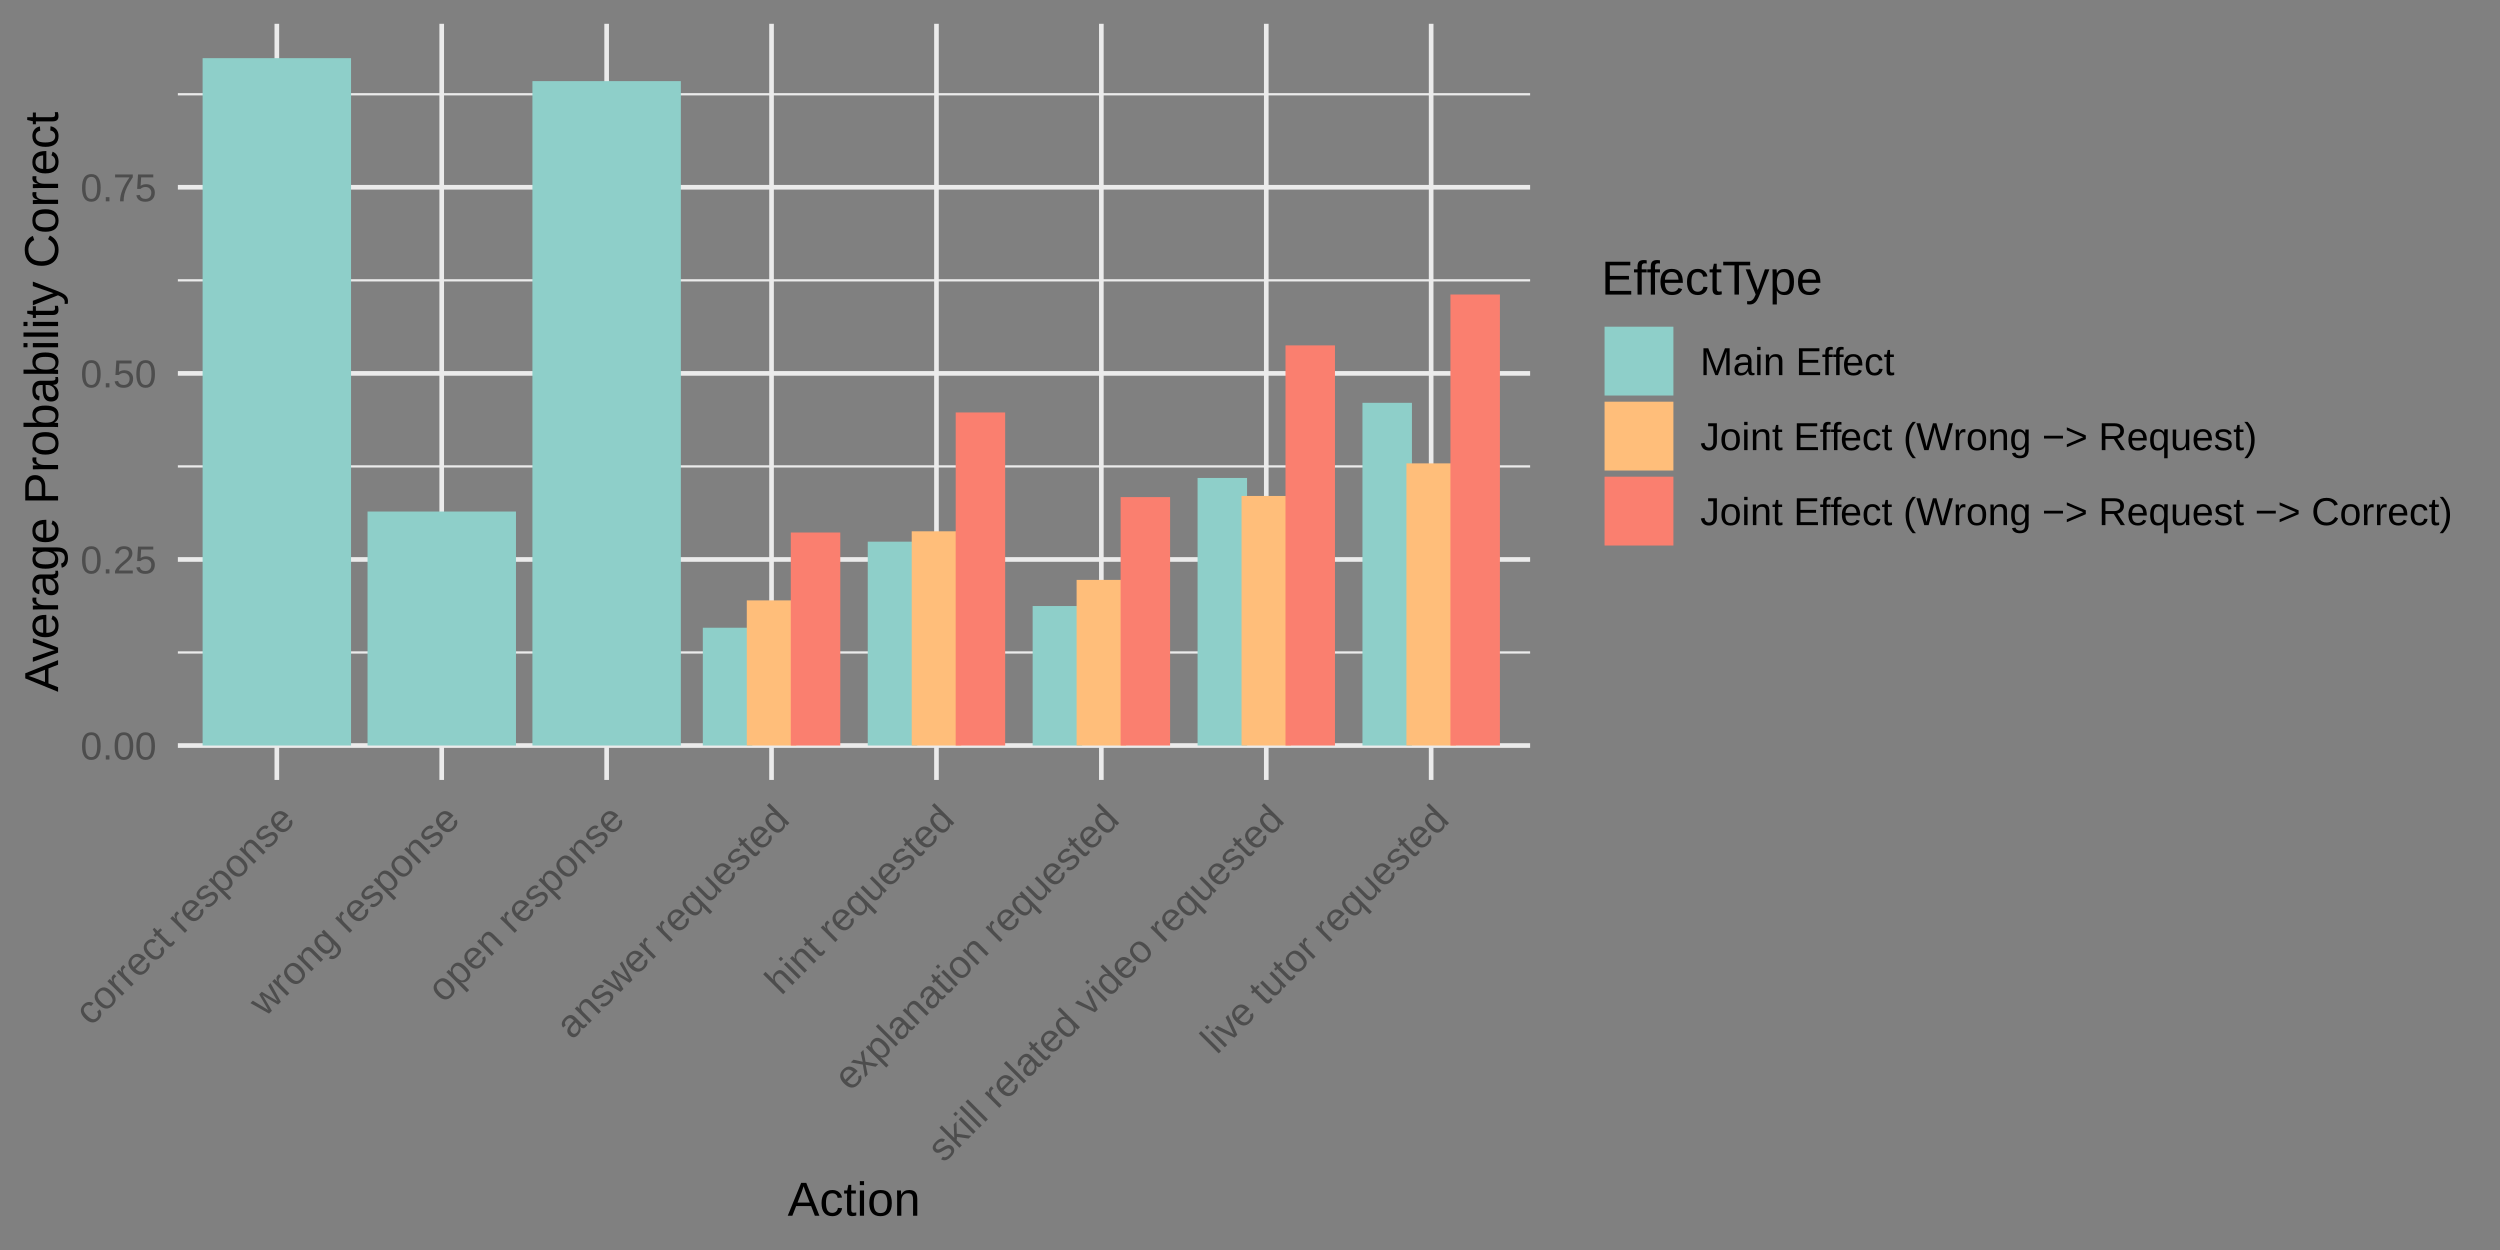 <?xml version="1.0" encoding="UTF-8"?>
<svg xmlns="http://www.w3.org/2000/svg" xmlns:xlink="http://www.w3.org/1999/xlink" width="576pt" height="288pt" viewBox="0 0 576 288" version="1.1">
<rect x="0" y="0" width="576" height="288" fill="#808080" stroke="none"/>
<defs>
<g>
<symbol overflow="visible" id="glyph0-0">
<path style="stroke:none;" d="M 0.906 -6.188 L 5.844 -6.188 L 5.844 0 L 0.906 0 Z M 1.234 -5.859 L 1.234 -0.328 L 5.516 -0.328 L 5.516 -5.859 Z M 1.234 -5.859 "/>
</symbol>
<symbol overflow="visible" id="glyph0-1">
<path style="stroke:none;" d="M 4.656 -3.094 C 4.656 -2.062 4.473 -1.27 4.109 -0.719 C 3.742 -0.176 3.203 0.094 2.484 0.094 C 1.773 0.094 1.242 -0.176 0.891 -0.719 C 0.535 -1.258 0.359 -2.051 0.359 -3.094 C 0.359 -4.156 0.531 -4.953 0.875 -5.484 C 1.219 -6.016 1.766 -6.281 2.516 -6.281 C 3.242 -6.281 3.781 -6.008 4.125 -5.469 C 4.477 -4.938 4.656 -4.145 4.656 -3.094 Z M 3.844 -3.094 C 3.844 -3.988 3.738 -4.633 3.531 -5.031 C 3.332 -5.438 2.992 -5.641 2.516 -5.641 C 2.023 -5.641 1.676 -5.441 1.469 -5.047 C 1.258 -4.648 1.156 -4 1.156 -3.094 C 1.156 -2.219 1.258 -1.578 1.469 -1.172 C 1.688 -0.766 2.031 -0.562 2.5 -0.562 C 2.969 -0.562 3.305 -0.77 3.516 -1.188 C 3.734 -1.602 3.844 -2.238 3.844 -3.094 Z M 3.844 -3.094 "/>
</symbol>
<symbol overflow="visible" id="glyph0-2">
<path style="stroke:none;" d="M 0.828 0 L 0.828 -0.969 L 1.672 -0.969 L 1.672 0 Z M 0.828 0 "/>
</symbol>
<symbol overflow="visible" id="glyph0-3">
<path style="stroke:none;" d="M 0.453 0 L 0.453 -0.562 C 0.598 -0.906 0.781 -1.207 1 -1.469 C 1.219 -1.727 1.441 -1.961 1.672 -2.172 C 1.91 -2.391 2.145 -2.586 2.375 -2.766 C 2.613 -2.953 2.828 -3.133 3.016 -3.312 C 3.203 -3.5 3.352 -3.691 3.469 -3.891 C 3.582 -4.086 3.641 -4.312 3.641 -4.562 C 3.641 -4.906 3.539 -5.172 3.344 -5.359 C 3.145 -5.547 2.867 -5.641 2.516 -5.641 C 2.18 -5.641 1.906 -5.547 1.688 -5.359 C 1.469 -5.172 1.336 -4.914 1.297 -4.594 L 0.484 -4.656 C 0.547 -5.156 0.754 -5.551 1.109 -5.844 C 1.473 -6.133 1.941 -6.281 2.516 -6.281 C 3.141 -6.281 3.617 -6.133 3.953 -5.844 C 4.285 -5.551 4.453 -5.133 4.453 -4.594 C 4.453 -4.352 4.395 -4.113 4.281 -3.875 C 4.176 -3.633 4.016 -3.395 3.797 -3.156 C 3.578 -2.914 3.164 -2.551 2.562 -2.062 C 2.219 -1.781 1.945 -1.531 1.75 -1.312 C 1.551 -1.094 1.41 -0.879 1.328 -0.672 L 4.547 -0.672 L 4.547 0 Z M 0.453 0 "/>
</symbol>
<symbol overflow="visible" id="glyph0-4">
<path style="stroke:none;" d="M 4.625 -2.016 C 4.625 -1.359 4.43 -0.844 4.047 -0.469 C 3.66 -0.094 3.125 0.094 2.438 0.094 C 1.852 0.094 1.383 -0.031 1.031 -0.281 C 0.676 -0.539 0.453 -0.91 0.359 -1.391 L 1.156 -1.484 C 1.32 -0.867 1.754 -0.562 2.453 -0.562 C 2.867 -0.562 3.195 -0.688 3.438 -0.938 C 3.688 -1.195 3.812 -1.551 3.812 -2 C 3.812 -2.383 3.688 -2.695 3.438 -2.938 C 3.195 -3.188 2.875 -3.312 2.469 -3.312 C 2.25 -3.312 2.047 -3.273 1.859 -3.203 C 1.68 -3.141 1.5 -3.023 1.312 -2.859 L 0.547 -2.859 L 0.75 -6.188 L 4.266 -6.188 L 4.266 -5.516 L 1.469 -5.516 L 1.344 -3.562 C 1.688 -3.82 2.113 -3.953 2.625 -3.953 C 3.238 -3.953 3.723 -3.77 4.078 -3.406 C 4.441 -3.051 4.625 -2.586 4.625 -2.016 Z M 4.625 -2.016 "/>
</symbol>
<symbol overflow="visible" id="glyph0-5">
<path style="stroke:none;" d="M 4.547 -5.547 C 3.922 -4.578 3.477 -3.816 3.219 -3.266 C 2.957 -2.723 2.758 -2.188 2.625 -1.656 C 2.5 -1.125 2.438 -0.57 2.438 0 L 1.609 0 C 1.609 -0.789 1.773 -1.625 2.109 -2.5 C 2.441 -3.375 3 -4.379 3.781 -5.516 L 0.469 -5.516 L 0.469 -6.188 L 4.547 -6.188 Z M 4.547 -5.547 "/>
</symbol>
<symbol overflow="visible" id="glyph0-6">
<path style="stroke:none;" d="M 6 0 L 6 -4.125 C 6 -4.582 6.016 -5.023 6.047 -5.453 C 5.898 -4.922 5.77 -4.508 5.656 -4.219 L 4.062 0 L 3.469 0 L 1.844 -4.219 L 1.594 -4.969 L 1.453 -5.453 L 1.469 -4.969 L 1.484 -4.125 L 1.484 0 L 0.734 0 L 0.734 -6.188 L 1.844 -6.188 L 3.484 -1.906 C 3.547 -1.727 3.602 -1.539 3.656 -1.344 C 3.707 -1.145 3.742 -1.004 3.766 -0.922 C 3.785 -1.035 3.832 -1.211 3.906 -1.453 C 3.988 -1.691 4.039 -1.844 4.062 -1.906 L 5.688 -6.188 L 6.766 -6.188 L 6.766 0 Z M 6 0 "/>
</symbol>
<symbol overflow="visible" id="glyph0-7">
<path style="stroke:none;" d="M 1.812 0.094 C 1.344 0.094 0.984 -0.031 0.734 -0.281 C 0.492 -0.539 0.375 -0.891 0.375 -1.328 C 0.375 -1.816 0.535 -2.191 0.859 -2.453 C 1.191 -2.723 1.719 -2.867 2.438 -2.891 L 3.5 -2.906 L 3.5 -3.156 C 3.5 -3.539 3.414 -3.816 3.25 -3.984 C 3.094 -4.148 2.836 -4.234 2.484 -4.234 C 2.129 -4.234 1.867 -4.172 1.703 -4.047 C 1.547 -3.93 1.453 -3.742 1.422 -3.484 L 0.594 -3.562 C 0.727 -4.414 1.363 -4.844 2.5 -4.844 C 3.094 -4.844 3.539 -4.703 3.844 -4.422 C 4.145 -4.148 4.297 -3.758 4.297 -3.25 L 4.297 -1.203 C 4.297 -0.961 4.328 -0.781 4.391 -0.656 C 4.453 -0.539 4.57 -0.484 4.75 -0.484 C 4.82 -0.484 4.906 -0.492 5 -0.516 L 5 -0.031 C 4.801 0.02 4.598 0.047 4.391 0.047 C 4.098 0.047 3.883 -0.031 3.75 -0.188 C 3.625 -0.344 3.551 -0.582 3.531 -0.906 L 3.5 -0.906 C 3.301 -0.539 3.066 -0.281 2.797 -0.125 C 2.523 0.02 2.195 0.094 1.812 0.094 Z M 2 -0.5 C 2.289 -0.5 2.547 -0.566 2.766 -0.703 C 2.992 -0.836 3.172 -1.02 3.297 -1.25 C 3.43 -1.477 3.5 -1.711 3.5 -1.953 L 3.5 -2.344 L 2.641 -2.328 C 2.266 -2.328 1.977 -2.289 1.781 -2.219 C 1.594 -2.145 1.445 -2.035 1.344 -1.891 C 1.25 -1.742 1.203 -1.551 1.203 -1.312 C 1.203 -1.051 1.27 -0.848 1.406 -0.703 C 1.539 -0.566 1.738 -0.5 2 -0.5 Z M 2 -0.5 "/>
</symbol>
<symbol overflow="visible" id="glyph0-8">
<path style="stroke:none;" d="M 0.609 -5.766 L 0.609 -6.516 L 1.391 -6.516 L 1.391 -5.766 Z M 0.609 0 L 0.609 -4.75 L 1.391 -4.75 L 1.391 0 Z M 0.609 0 "/>
</symbol>
<symbol overflow="visible" id="glyph0-9">
<path style="stroke:none;" d="M 3.625 0 L 3.625 -3.016 C 3.625 -3.328 3.594 -3.566 3.531 -3.734 C 3.469 -3.91 3.367 -4.035 3.234 -4.109 C 3.098 -4.191 2.898 -4.234 2.641 -4.234 C 2.266 -4.234 1.969 -4.102 1.75 -3.844 C 1.531 -3.582 1.422 -3.219 1.422 -2.75 L 1.422 0 L 0.625 0 L 0.625 -3.734 C 0.625 -4.297 0.613 -4.633 0.594 -4.75 L 1.344 -4.75 C 1.344 -4.738 1.344 -4.703 1.344 -4.641 C 1.352 -4.578 1.359 -4.504 1.359 -4.422 C 1.367 -4.336 1.375 -4.176 1.375 -3.938 L 1.391 -3.938 C 1.578 -4.27 1.785 -4.504 2.016 -4.641 C 2.254 -4.773 2.551 -4.844 2.906 -4.844 C 3.438 -4.844 3.82 -4.711 4.062 -4.453 C 4.301 -4.191 4.422 -3.766 4.422 -3.172 L 4.422 0 Z M 3.625 0 "/>
</symbol>
<symbol overflow="visible" id="glyph0-10">
<path style="stroke:none;" d=""/>
</symbol>
<symbol overflow="visible" id="glyph0-11">
<path style="stroke:none;" d="M 0.734 0 L 0.734 -6.188 L 5.438 -6.188 L 5.438 -5.5 L 1.578 -5.5 L 1.578 -3.516 L 5.172 -3.516 L 5.172 -2.844 L 1.578 -2.844 L 1.578 -0.688 L 5.609 -0.688 L 5.609 0 Z M 0.734 0 "/>
</symbol>
<symbol overflow="visible" id="glyph0-12">
<path style="stroke:none;" d="M 1.594 -4.172 L 1.594 0 L 0.797 0 L 0.797 -4.172 L 0.125 -4.172 L 0.125 -4.75 L 0.797 -4.75 L 0.797 -5.297 C 0.797 -5.723 0.891 -6.031 1.078 -6.219 C 1.266 -6.414 1.555 -6.516 1.953 -6.516 C 2.172 -6.516 2.359 -6.492 2.516 -6.453 L 2.516 -5.859 C 2.379 -5.879 2.258 -5.891 2.156 -5.891 C 1.957 -5.891 1.812 -5.836 1.719 -5.734 C 1.633 -5.629 1.594 -5.445 1.594 -5.188 L 1.594 -4.75 L 2.516 -4.75 L 2.516 -4.172 Z M 1.594 -4.172 "/>
</symbol>
<symbol overflow="visible" id="glyph0-13">
<path style="stroke:none;" d="M 1.219 -2.203 C 1.219 -1.66 1.328 -1.238 1.547 -0.938 C 1.773 -0.645 2.109 -0.5 2.547 -0.5 C 2.879 -0.5 3.148 -0.566 3.359 -0.703 C 3.566 -0.848 3.707 -1.023 3.781 -1.234 L 4.484 -1.031 C 4.191 -0.281 3.547 0.094 2.547 0.094 C 1.836 0.094 1.297 -0.113 0.922 -0.531 C 0.555 -0.957 0.375 -1.582 0.375 -2.406 C 0.375 -3.195 0.555 -3.801 0.922 -4.219 C 1.297 -4.633 1.828 -4.844 2.516 -4.844 C 3.91 -4.844 4.609 -4 4.609 -2.312 L 4.609 -2.203 Z M 3.781 -2.812 C 3.738 -3.312 3.613 -3.676 3.406 -3.906 C 3.195 -4.145 2.895 -4.266 2.5 -4.266 C 2.113 -4.266 1.805 -4.133 1.578 -3.875 C 1.359 -3.613 1.238 -3.258 1.219 -2.812 Z M 3.781 -2.812 "/>
</symbol>
<symbol overflow="visible" id="glyph0-14">
<path style="stroke:none;" d="M 1.203 -2.406 C 1.203 -1.77 1.301 -1.297 1.5 -0.984 C 1.707 -0.68 2.008 -0.531 2.406 -0.531 C 2.688 -0.531 2.922 -0.609 3.109 -0.766 C 3.297 -0.922 3.414 -1.156 3.469 -1.469 L 4.266 -1.422 C 4.203 -0.961 4.004 -0.594 3.672 -0.312 C 3.348 -0.039 2.938 0.094 2.438 0.094 C 1.77 0.094 1.258 -0.113 0.906 -0.531 C 0.551 -0.957 0.375 -1.57 0.375 -2.375 C 0.375 -3.176 0.551 -3.785 0.906 -4.203 C 1.258 -4.629 1.766 -4.844 2.422 -4.844 C 2.91 -4.844 3.312 -4.719 3.625 -4.469 C 3.945 -4.219 4.148 -3.867 4.234 -3.422 L 3.422 -3.359 C 3.379 -3.617 3.273 -3.828 3.109 -3.984 C 2.941 -4.141 2.707 -4.219 2.406 -4.219 C 1.977 -4.219 1.672 -4.078 1.484 -3.797 C 1.297 -3.523 1.203 -3.062 1.203 -2.406 Z M 1.203 -2.406 "/>
</symbol>
<symbol overflow="visible" id="glyph0-15">
<path style="stroke:none;" d="M 2.438 -0.031 C 2.176 0.039 1.91 0.078 1.641 0.078 C 1.004 0.078 0.688 -0.281 0.688 -1 L 0.688 -4.172 L 0.141 -4.172 L 0.141 -4.75 L 0.719 -4.75 L 0.953 -5.812 L 1.484 -5.812 L 1.484 -4.75 L 2.359 -4.75 L 2.359 -4.172 L 1.484 -4.172 L 1.484 -1.172 C 1.484 -0.941 1.52 -0.781 1.594 -0.688 C 1.664 -0.602 1.797 -0.562 1.984 -0.562 C 2.086 -0.562 2.238 -0.582 2.438 -0.625 Z M 2.438 -0.031 "/>
</symbol>
<symbol overflow="visible" id="glyph0-16">
<path style="stroke:none;" d="M 2.016 0.094 C 0.961 0.094 0.336 -0.445 0.141 -1.531 L 0.969 -1.672 C 1.02 -1.336 1.133 -1.07 1.312 -0.875 C 1.5 -0.688 1.734 -0.594 2.016 -0.594 C 2.316 -0.594 2.555 -0.695 2.734 -0.906 C 2.91 -1.113 3 -1.422 3 -1.828 L 3 -5.5 L 1.812 -5.5 L 1.812 -6.188 L 3.828 -6.188 L 3.828 -1.844 C 3.828 -1.238 3.664 -0.766 3.344 -0.422 C 3.02 -0.078 2.578 0.094 2.016 0.094 Z M 2.016 0.094 "/>
</symbol>
<symbol overflow="visible" id="glyph0-17">
<path style="stroke:none;" d="M 4.625 -2.375 C 4.625 -1.551 4.441 -0.93 4.078 -0.516 C 3.711 -0.109 3.18 0.094 2.484 0.094 C 1.785 0.094 1.258 -0.117 0.906 -0.547 C 0.551 -0.973 0.375 -1.582 0.375 -2.375 C 0.375 -4.02 1.086 -4.844 2.516 -4.844 C 3.234 -4.844 3.766 -4.641 4.109 -4.234 C 4.453 -3.836 4.625 -3.219 4.625 -2.375 Z M 3.797 -2.375 C 3.797 -3.031 3.695 -3.508 3.5 -3.812 C 3.312 -4.113 2.984 -4.266 2.516 -4.266 C 2.055 -4.266 1.723 -4.109 1.516 -3.797 C 1.305 -3.492 1.203 -3.02 1.203 -2.375 C 1.203 -1.75 1.301 -1.281 1.5 -0.969 C 1.707 -0.656 2.031 -0.5 2.469 -0.5 C 2.945 -0.5 3.285 -0.648 3.484 -0.953 C 3.691 -1.254 3.797 -1.727 3.797 -2.375 Z M 3.797 -2.375 "/>
</symbol>
<symbol overflow="visible" id="glyph0-18">
<path style="stroke:none;" d="M 0.562 -2.344 C 0.562 -3.188 0.691 -3.941 0.953 -4.609 C 1.223 -5.285 1.633 -5.922 2.188 -6.516 L 2.938 -6.516 C 2.395 -5.91 1.992 -5.266 1.734 -4.578 C 1.484 -3.891 1.359 -3.141 1.359 -2.328 C 1.359 -1.516 1.484 -0.766 1.734 -0.078 C 1.984 0.598 2.383 1.242 2.938 1.859 L 2.188 1.859 C 1.625 1.266 1.211 0.629 0.953 -0.047 C 0.691 -0.723 0.562 -1.484 0.562 -2.328 Z M 0.562 -2.344 "/>
</symbol>
<symbol overflow="visible" id="glyph0-19">
<path style="stroke:none;" d="M 6.641 0 L 5.641 0 L 4.562 -3.938 C 4.488 -4.176 4.391 -4.613 4.266 -5.25 C 4.18 -4.914 4.113 -4.633 4.062 -4.406 C 4.008 -4.176 3.609 -2.707 2.859 0 L 1.859 0 L 0.047 -6.188 L 0.922 -6.188 L 2.031 -2.266 C 2.156 -1.766 2.273 -1.254 2.391 -0.734 C 2.461 -1.055 2.539 -1.406 2.625 -1.781 C 2.719 -2.164 3.129 -3.633 3.859 -6.188 L 4.656 -6.188 L 5.734 -2.344 C 5.898 -1.707 6.031 -1.172 6.125 -0.734 L 6.156 -0.891 C 6.238 -1.223 6.301 -1.492 6.344 -1.703 C 6.395 -1.922 6.812 -3.414 7.594 -6.188 L 8.469 -6.188 Z M 6.641 0 "/>
</symbol>
<symbol overflow="visible" id="glyph0-20">
<path style="stroke:none;" d="M 0.625 0 L 0.625 -3.641 C 0.625 -3.984 0.613 -4.352 0.594 -4.75 L 1.344 -4.75 C 1.363 -4.219 1.375 -3.895 1.375 -3.781 L 1.391 -3.781 C 1.523 -4.188 1.672 -4.461 1.828 -4.609 C 1.992 -4.766 2.227 -4.844 2.531 -4.844 C 2.633 -4.844 2.738 -4.828 2.844 -4.797 L 2.844 -4.078 C 2.738 -4.109 2.598 -4.125 2.422 -4.125 C 2.098 -4.125 1.848 -3.977 1.672 -3.688 C 1.504 -3.406 1.422 -3.004 1.422 -2.484 L 1.422 0 Z M 0.625 0 "/>
</symbol>
<symbol overflow="visible" id="glyph0-21">
<path style="stroke:none;" d="M 2.406 1.875 C 1.883 1.875 1.469 1.77 1.156 1.562 C 0.852 1.352 0.66 1.062 0.578 0.688 L 1.375 0.578 C 1.426 0.797 1.539 0.961 1.719 1.078 C 1.895 1.203 2.133 1.266 2.438 1.266 C 3.219 1.266 3.609 0.801 3.609 -0.125 L 3.609 -0.891 C 3.453 -0.578 3.242 -0.344 2.984 -0.188 C 2.723 -0.039 2.422 0.031 2.078 0.031 C 1.492 0.031 1.062 -0.16 0.781 -0.547 C 0.508 -0.93 0.375 -1.539 0.375 -2.375 C 0.375 -3.207 0.52 -3.82 0.812 -4.219 C 1.113 -4.625 1.562 -4.828 2.156 -4.828 C 2.5 -4.828 2.789 -4.75 3.031 -4.594 C 3.281 -4.445 3.473 -4.227 3.609 -3.938 L 3.625 -3.938 C 3.625 -4.031 3.629 -4.18 3.641 -4.391 C 3.648 -4.609 3.66 -4.727 3.672 -4.75 L 4.422 -4.75 C 4.41 -4.594 4.406 -4.266 4.406 -3.766 L 4.406 -0.141 C 4.406 1.203 3.738 1.875 2.406 1.875 Z M 3.609 -2.375 C 3.609 -2.758 3.555 -3.094 3.453 -3.375 C 3.348 -3.656 3.195 -3.867 3 -4.016 C 2.812 -4.16 2.598 -4.234 2.359 -4.234 C 1.953 -4.234 1.656 -4.086 1.469 -3.797 C 1.289 -3.504 1.203 -3.031 1.203 -2.375 C 1.203 -1.727 1.285 -1.258 1.453 -0.969 C 1.629 -0.688 1.926 -0.547 2.344 -0.547 C 2.594 -0.547 2.812 -0.617 3 -0.766 C 3.195 -0.91 3.348 -1.117 3.453 -1.391 C 3.555 -1.672 3.609 -2 3.609 -2.375 Z M 3.609 -2.375 "/>
</symbol>
<symbol overflow="visible" id="glyph0-22">
<path style="stroke:none;" d="M 0.438 -2.672 L 0.438 -3.312 L 4.812 -3.312 L 4.812 -2.672 Z M 0.438 -2.672 "/>
</symbol>
<symbol overflow="visible" id="glyph0-23">
<path style="stroke:none;" d="M 0.438 -0.672 L 0.438 -1.344 L 4.219 -2.969 L 0.438 -4.578 L 0.438 -5.25 L 4.812 -3.406 L 4.812 -2.516 Z M 0.438 -0.672 "/>
</symbol>
<symbol overflow="visible" id="glyph0-24">
<path style="stroke:none;" d="M 5.109 0 L 3.5 -2.578 L 1.578 -2.578 L 1.578 0 L 0.734 0 L 0.734 -6.188 L 3.656 -6.188 C 4.352 -6.188 4.891 -6.031 5.266 -5.719 C 5.648 -5.406 5.844 -4.973 5.844 -4.422 C 5.844 -3.961 5.707 -3.578 5.438 -3.266 C 5.164 -2.953 4.797 -2.754 4.328 -2.672 L 6.078 0 Z M 5 -4.406 C 5 -4.77 4.875 -5.047 4.625 -5.234 C 4.383 -5.422 4.031 -5.516 3.562 -5.516 L 1.578 -5.516 L 1.578 -3.234 L 3.609 -3.234 C 4.047 -3.234 4.383 -3.336 4.625 -3.547 C 4.875 -3.754 5 -4.039 5 -4.406 Z M 5 -4.406 "/>
</symbol>
<symbol overflow="visible" id="glyph0-25">
<path style="stroke:none;" d="M 2.125 0.094 C 1.52 0.094 1.078 -0.109 0.797 -0.516 C 0.516 -0.93 0.375 -1.547 0.375 -2.359 C 0.375 -4.016 0.957 -4.844 2.125 -4.844 C 2.488 -4.844 2.785 -4.773 3.016 -4.641 C 3.254 -4.516 3.453 -4.305 3.609 -4.016 C 3.609 -4.109 3.613 -4.258 3.625 -4.469 C 3.645 -4.688 3.66 -4.801 3.672 -4.812 L 4.438 -4.812 C 4.414 -4.645 4.406 -4.211 4.406 -3.516 L 4.406 1.875 L 3.609 1.875 L 3.609 -0.062 L 3.625 -0.781 L 3.609 -0.781 C 3.453 -0.469 3.258 -0.242 3.031 -0.109 C 2.801 0.023 2.5 0.094 2.125 0.094 Z M 3.609 -2.438 C 3.609 -3.051 3.504 -3.508 3.297 -3.812 C 3.098 -4.113 2.781 -4.266 2.344 -4.266 C 1.938 -4.266 1.645 -4.113 1.469 -3.812 C 1.289 -3.508 1.203 -3.031 1.203 -2.375 C 1.203 -1.719 1.289 -1.242 1.469 -0.953 C 1.645 -0.66 1.93 -0.516 2.328 -0.516 C 2.773 -0.516 3.098 -0.676 3.297 -1 C 3.504 -1.32 3.609 -1.801 3.609 -2.438 Z M 3.609 -2.438 "/>
</symbol>
<symbol overflow="visible" id="glyph0-26">
<path style="stroke:none;" d="M 1.375 -4.75 L 1.375 -1.734 C 1.375 -1.422 1.406 -1.176 1.469 -1 C 1.531 -0.832 1.629 -0.707 1.766 -0.625 C 1.898 -0.551 2.098 -0.516 2.359 -0.516 C 2.742 -0.516 3.047 -0.645 3.266 -0.906 C 3.484 -1.176 3.594 -1.539 3.594 -2 L 3.594 -4.75 L 4.375 -4.75 L 4.375 -1.016 C 4.375 -0.461 4.383 -0.125 4.406 0 L 3.656 0 C 3.656 -0.008 3.648 -0.047 3.641 -0.109 C 3.641 -0.18 3.641 -0.258 3.641 -0.344 C 3.641 -0.426 3.633 -0.582 3.625 -0.812 L 3.609 -0.812 C 3.43 -0.488 3.223 -0.254 2.984 -0.109 C 2.742 0.023 2.445 0.094 2.094 0.094 C 1.57 0.094 1.188 -0.035 0.938 -0.297 C 0.695 -0.555 0.578 -0.988 0.578 -1.594 L 0.578 -4.75 Z M 1.375 -4.75 "/>
</symbol>
<symbol overflow="visible" id="glyph0-27">
<path style="stroke:none;" d="M 4.172 -1.312 C 4.172 -0.863 4 -0.516 3.656 -0.266 C 3.32 -0.023 2.852 0.094 2.25 0.094 C 1.656 0.094 1.195 -0.004 0.875 -0.203 C 0.551 -0.398 0.344 -0.703 0.25 -1.109 L 0.953 -1.25 C 1.016 -1 1.148 -0.812 1.359 -0.688 C 1.578 -0.57 1.875 -0.516 2.25 -0.516 C 2.645 -0.516 2.938 -0.578 3.125 -0.703 C 3.312 -0.828 3.406 -1.008 3.406 -1.25 C 3.406 -1.438 3.336 -1.586 3.203 -1.703 C 3.078 -1.828 2.875 -1.926 2.594 -2 L 2.016 -2.156 C 1.566 -2.27 1.242 -2.379 1.047 -2.484 C 0.859 -2.598 0.707 -2.734 0.594 -2.891 C 0.488 -3.055 0.438 -3.258 0.438 -3.5 C 0.438 -3.938 0.586 -4.266 0.891 -4.484 C 1.203 -4.711 1.656 -4.828 2.25 -4.828 C 2.781 -4.828 3.195 -4.734 3.5 -4.547 C 3.812 -4.367 4.008 -4.078 4.094 -3.672 L 3.375 -3.578 C 3.332 -3.785 3.211 -3.945 3.016 -4.062 C 2.828 -4.176 2.57 -4.234 2.25 -4.234 C 1.895 -4.234 1.629 -4.176 1.453 -4.062 C 1.285 -3.957 1.203 -3.797 1.203 -3.578 C 1.203 -3.441 1.238 -3.328 1.312 -3.234 C 1.383 -3.148 1.488 -3.078 1.625 -3.016 C 1.758 -2.953 2.051 -2.867 2.5 -2.766 C 2.914 -2.66 3.211 -2.562 3.391 -2.469 C 3.578 -2.383 3.723 -2.285 3.828 -2.172 C 3.941 -2.066 4.023 -1.941 4.078 -1.797 C 4.141 -1.66 4.172 -1.5 4.172 -1.312 Z M 4.172 -1.312 "/>
</symbol>
<symbol overflow="visible" id="glyph0-28">
<path style="stroke:none;" d="M 2.438 -2.328 C 2.438 -1.473 2.301 -0.707 2.031 -0.031 C 1.77 0.633 1.363 1.266 0.812 1.859 L 0.047 1.859 C 0.598 1.242 1 0.598 1.25 -0.078 C 1.508 -0.766 1.641 -1.516 1.641 -2.328 C 1.641 -3.148 1.508 -3.898 1.25 -4.578 C 1 -5.266 0.598 -5.91 0.047 -6.516 L 0.812 -6.516 C 1.363 -5.922 1.77 -5.285 2.031 -4.609 C 2.301 -3.93 2.438 -3.176 2.438 -2.344 Z M 2.438 -2.328 "/>
</symbol>
<symbol overflow="visible" id="glyph0-29">
<path style="stroke:none;" d="M 3.484 -5.594 C 2.797 -5.594 2.258 -5.375 1.875 -4.938 C 1.5 -4.5 1.312 -3.895 1.312 -3.125 C 1.312 -2.363 1.508 -1.754 1.906 -1.297 C 2.301 -0.836 2.836 -0.609 3.516 -0.609 C 4.379 -0.609 5.031 -1.035 5.469 -1.891 L 6.156 -1.547 C 5.906 -1.016 5.547 -0.609 5.078 -0.328 C 4.617 -0.047 4.082 0.094 3.469 0.094 C 2.852 0.094 2.316 -0.035 1.859 -0.297 C 1.398 -0.555 1.051 -0.926 0.812 -1.406 C 0.57 -1.895 0.453 -2.469 0.453 -3.125 C 0.453 -4.113 0.719 -4.883 1.25 -5.438 C 1.789 -6 2.531 -6.281 3.469 -6.281 C 4.125 -6.281 4.672 -6.148 5.109 -5.891 C 5.555 -5.641 5.883 -5.258 6.094 -4.75 L 5.297 -4.484 C 5.16 -4.848 4.93 -5.125 4.609 -5.312 C 4.297 -5.5 3.922 -5.594 3.484 -5.594 Z M 3.484 -5.594 "/>
</symbol>
<symbol overflow="visible" id="glyph1-0">
<path style="stroke:none;" d="M -3.734 -5.016 L -0.25 -8.5 L 4.125 -4.125 L 0.641 -0.641 Z M -3.266 -5.016 L 0.641 -1.109 L 3.672 -4.141 L -0.234 -8.047 Z M -3.266 -5.016 "/>
</symbol>
<symbol overflow="visible" id="glyph1-1">
<path style="stroke:none;" d="M -0.859 -2.547 C -0.41 -2.098 -0.004 -1.836 0.359 -1.766 C 0.723 -1.691 1.047 -1.797 1.328 -2.078 C 1.523 -2.273 1.633 -2.492 1.656 -2.734 C 1.676 -2.973 1.598 -3.223 1.422 -3.484 L 2.016 -4.016 C 2.297 -3.648 2.414 -3.254 2.375 -2.828 C 2.332 -2.398 2.133 -2.008 1.781 -1.656 C 1.312 -1.188 0.801 -0.973 0.25 -1.016 C -0.289 -1.066 -0.844 -1.375 -1.406 -1.938 C -1.977 -2.508 -2.285 -3.066 -2.328 -3.609 C -2.379 -4.16 -2.172 -4.672 -1.703 -5.141 C -1.359 -5.484 -0.984 -5.676 -0.578 -5.719 C -0.18 -5.77 0.203 -5.672 0.578 -5.422 L 0.047 -4.797 C -0.172 -4.953 -0.395 -5.023 -0.625 -5.016 C -0.852 -5.004 -1.07 -4.895 -1.281 -4.688 C -1.582 -4.383 -1.703 -4.066 -1.641 -3.734 C -1.578 -3.398 -1.316 -3.004 -0.859 -2.547 Z M -0.859 -2.547 "/>
</symbol>
<symbol overflow="visible" id="glyph1-2">
<path style="stroke:none;" d="M 1.594 -4.938 C 2.164 -4.363 2.469 -3.801 2.5 -3.25 C 2.539 -2.707 2.312 -2.188 1.812 -1.688 C 1.32 -1.195 0.801 -0.977 0.25 -1.031 C -0.301 -1.082 -0.852 -1.383 -1.406 -1.938 C -2.57 -3.102 -2.648 -4.191 -1.641 -5.203 C -1.129 -5.711 -0.613 -5.945 -0.094 -5.906 C 0.426 -5.863 0.988 -5.539 1.594 -4.938 Z M 1.016 -4.359 C 0.547 -4.828 0.141 -5.098 -0.203 -5.172 C -0.555 -5.254 -0.898 -5.129 -1.234 -4.797 C -1.555 -4.473 -1.68 -4.125 -1.609 -3.75 C -1.547 -3.383 -1.285 -2.973 -0.828 -2.516 C -0.391 -2.078 0.008 -1.82 0.375 -1.75 C 0.738 -1.676 1.078 -1.797 1.391 -2.109 C 1.723 -2.441 1.852 -2.785 1.781 -3.141 C 1.719 -3.504 1.461 -3.91 1.016 -4.359 Z M 1.016 -4.359 "/>
</symbol>
<symbol overflow="visible" id="glyph1-3">
<path style="stroke:none;" d="M 0.438 -0.438 L -2.141 -3.016 C -2.379 -3.254 -2.645 -3.508 -2.938 -3.781 L -2.406 -4.312 C -2.02 -3.945 -1.785 -3.723 -1.703 -3.641 L -1.688 -3.656 C -1.883 -4.039 -1.977 -4.344 -1.969 -4.562 C -1.957 -4.781 -1.844 -5 -1.625 -5.219 C -1.551 -5.289 -1.469 -5.352 -1.375 -5.406 L -0.875 -4.906 C -0.969 -4.852 -1.078 -4.766 -1.203 -4.641 C -1.43 -4.41 -1.504 -4.129 -1.422 -3.797 C -1.348 -3.473 -1.125 -3.125 -0.75 -2.75 L 1 -1 Z M 0.438 -0.438 "/>
</symbol>
<symbol overflow="visible" id="glyph1-4">
<path style="stroke:none;" d="M -0.703 -2.422 C -0.316 -2.035 0.055 -1.816 0.422 -1.766 C 0.797 -1.723 1.133 -1.852 1.438 -2.156 C 1.676 -2.395 1.816 -2.633 1.859 -2.875 C 1.91 -3.125 1.891 -3.348 1.797 -3.547 L 2.438 -3.906 C 2.758 -3.164 2.566 -2.441 1.859 -1.734 C 1.359 -1.234 0.828 -1 0.266 -1.031 C -0.285 -1.07 -0.852 -1.383 -1.438 -1.969 C -2 -2.531 -2.297 -3.086 -2.328 -3.641 C -2.359 -4.191 -2.129 -4.711 -1.641 -5.203 C -0.648 -6.191 0.438 -6.094 1.625 -4.906 L 1.703 -4.828 Z M 0.688 -4.656 C 0.301 -4.977 -0.047 -5.148 -0.359 -5.172 C -0.672 -5.191 -0.969 -5.062 -1.25 -4.781 C -1.52 -4.508 -1.641 -4.203 -1.609 -3.859 C -1.586 -3.523 -1.426 -3.188 -1.125 -2.844 Z M 0.688 -4.656 "/>
</symbol>
<symbol overflow="visible" id="glyph1-5">
<path style="stroke:none;" d="M 1.703 -1.734 C 1.578 -1.504 1.414 -1.289 1.219 -1.094 C 0.77 -0.645 0.289 -0.676 -0.219 -1.188 L -2.469 -3.438 L -2.859 -3.047 L -3.266 -3.453 L -2.844 -3.875 L -3.438 -4.781 L -3.062 -5.156 L -2.312 -4.406 L -1.688 -5.031 L -1.281 -4.625 L -1.906 -4 L 0.219 -1.875 C 0.383 -1.707 0.523 -1.617 0.641 -1.609 C 0.754 -1.598 0.879 -1.66 1.016 -1.797 C 1.086 -1.867 1.176 -1.988 1.281 -2.156 Z M 1.703 -1.734 "/>
</symbol>
<symbol overflow="visible" id="glyph1-6">
<path style="stroke:none;" d=""/>
</symbol>
<symbol overflow="visible" id="glyph1-7">
<path style="stroke:none;" d="M 2.031 -3.875 C 2.344 -3.562 2.461 -3.195 2.391 -2.781 C 2.328 -2.375 2.082 -1.957 1.656 -1.531 C 1.238 -1.113 0.844 -0.859 0.469 -0.766 C 0.102 -0.68 -0.254 -0.742 -0.609 -0.953 L -0.219 -1.562 C 0 -1.426 0.227 -1.391 0.469 -1.453 C 0.707 -1.516 0.961 -1.68 1.234 -1.953 C 1.516 -2.234 1.676 -2.484 1.719 -2.703 C 1.758 -2.922 1.691 -3.117 1.516 -3.297 C 1.391 -3.422 1.234 -3.477 1.047 -3.469 C 0.867 -3.469 0.656 -3.395 0.406 -3.25 L -0.109 -2.953 C -0.492 -2.711 -0.789 -2.562 -1 -2.5 C -1.219 -2.445 -1.422 -2.438 -1.609 -2.469 C -1.805 -2.508 -1.988 -2.613 -2.156 -2.781 C -2.469 -3.094 -2.594 -3.438 -2.531 -3.812 C -2.469 -4.188 -2.227 -4.582 -1.812 -5 C -1.438 -5.375 -1.078 -5.609 -0.734 -5.703 C -0.391 -5.797 -0.047 -5.723 0.297 -5.484 L -0.141 -4.922 C -0.316 -5.035 -0.516 -5.066 -0.734 -5.016 C -0.953 -4.961 -1.176 -4.82 -1.406 -4.594 C -1.656 -4.344 -1.801 -4.113 -1.844 -3.906 C -1.895 -3.707 -1.844 -3.531 -1.688 -3.375 C -1.594 -3.281 -1.488 -3.227 -1.375 -3.219 C -1.258 -3.207 -1.129 -3.227 -0.984 -3.281 C -0.836 -3.332 -0.57 -3.477 -0.188 -3.719 C 0.176 -3.938 0.453 -4.078 0.641 -4.141 C 0.836 -4.211 1.016 -4.25 1.172 -4.25 C 1.328 -4.25 1.473 -4.219 1.609 -4.156 C 1.754 -4.102 1.895 -4.008 2.031 -3.875 Z M 2.031 -3.875 "/>
</symbol>
<symbol overflow="visible" id="glyph1-8">
<path style="stroke:none;" d="M 1.562 -4.969 C 2.738 -3.789 2.914 -2.789 2.094 -1.969 C 1.582 -1.457 1.047 -1.305 0.484 -1.516 L 0.453 -1.484 C 0.473 -1.484 0.656 -1.312 1 -0.969 L 2.312 0.344 L 1.766 0.891 L -2.234 -3.109 C -2.578 -3.453 -2.816 -3.672 -2.953 -3.766 L -2.406 -4.312 C -2.395 -4.301 -2.359 -4.27 -2.297 -4.219 C -2.242 -4.176 -2.164 -4.109 -2.062 -4.016 C -1.957 -3.922 -1.879 -3.848 -1.828 -3.797 L -1.812 -3.812 C -1.926 -4.133 -1.945 -4.422 -1.875 -4.672 C -1.812 -4.93 -1.648 -5.191 -1.391 -5.453 C -0.973 -5.867 -0.52 -6.035 -0.031 -5.953 C 0.445 -5.879 0.977 -5.551 1.562 -4.969 Z M 1.016 -4.359 C 0.535 -4.836 0.133 -5.113 -0.188 -5.188 C -0.52 -5.27 -0.828 -5.172 -1.109 -4.891 C -1.328 -4.672 -1.445 -4.445 -1.469 -4.219 C -1.5 -4 -1.453 -3.758 -1.328 -3.5 C -1.203 -3.238 -0.977 -2.945 -0.656 -2.625 C -0.219 -2.188 0.176 -1.938 0.531 -1.875 C 0.883 -1.812 1.219 -1.938 1.531 -2.25 C 1.801 -2.52 1.898 -2.82 1.828 -3.156 C 1.754 -3.488 1.484 -3.891 1.016 -4.359 Z M 1.016 -4.359 "/>
</symbol>
<symbol overflow="visible" id="glyph1-9">
<path style="stroke:none;" d="M 2.562 -2.562 L 0.438 -4.688 C 0.207 -4.914 0.016 -5.066 -0.141 -5.141 C -0.305 -5.223 -0.469 -5.242 -0.625 -5.203 C -0.781 -5.16 -0.953 -5.047 -1.141 -4.859 C -1.398 -4.598 -1.516 -4.297 -1.484 -3.953 C -1.453 -3.609 -1.27 -3.27 -0.938 -2.938 L 1 -1 L 0.438 -0.438 L -2.203 -3.078 C -2.598 -3.473 -2.844 -3.707 -2.938 -3.781 L -2.406 -4.312 C -2.395 -4.301 -2.363 -4.273 -2.312 -4.234 C -2.27 -4.203 -2.219 -4.156 -2.156 -4.094 C -2.094 -4.031 -1.977 -3.914 -1.812 -3.75 L -1.797 -3.766 C -1.898 -4.141 -1.914 -4.453 -1.844 -4.703 C -1.781 -4.961 -1.617 -5.223 -1.359 -5.484 C -0.984 -5.859 -0.617 -6.035 -0.266 -6.016 C 0.078 -6.004 0.457 -5.789 0.875 -5.375 L 3.125 -3.125 Z M 2.562 -2.562 "/>
</symbol>
<symbol overflow="visible" id="glyph1-10">
<path style="stroke:none;" d="M 3.641 -3.641 L 3 -3 L 0.031 -4.781 L -0.609 -5.203 C -0.523 -5.098 -0.414 -4.938 -0.281 -4.719 C -0.156 -4.508 0.461 -3.461 1.578 -1.578 L 0.922 -0.922 L -3.375 -3.344 L -2.812 -3.906 L 0.031 -2.188 C 0.102 -2.156 0.352 -2 0.781 -1.719 L 0.594 -2 L -1.359 -5.359 L -0.766 -5.953 L 2.141 -4.234 L 2.875 -3.812 L 2.531 -4.312 L 0.703 -7.422 L 1.25 -7.969 Z M 3.641 -3.641 "/>
</symbol>
<symbol overflow="visible" id="glyph1-11">
<path style="stroke:none;" d="M 3.031 -0.375 C 2.664 -0.008 2.301 0.207 1.938 0.281 C 1.57 0.352 1.223 0.285 0.891 0.078 L 1.375 -0.562 C 1.57 -0.445 1.773 -0.41 1.984 -0.453 C 2.191 -0.492 2.398 -0.617 2.609 -0.828 C 3.16 -1.379 3.109 -1.984 2.453 -2.641 L 1.922 -3.172 C 2.035 -2.848 2.051 -2.539 1.969 -2.25 C 1.883 -1.957 1.723 -1.691 1.484 -1.453 C 1.066 -1.035 0.625 -0.863 0.156 -0.938 C -0.301 -1.02 -0.82 -1.352 -1.406 -1.938 C -2 -2.531 -2.332 -3.07 -2.406 -3.562 C -2.477 -4.051 -2.301 -4.508 -1.875 -4.938 C -1.633 -5.176 -1.375 -5.328 -1.094 -5.391 C -0.82 -5.461 -0.535 -5.441 -0.234 -5.328 L -0.219 -5.344 C -0.289 -5.414 -0.398 -5.531 -0.547 -5.688 C -0.691 -5.844 -0.766 -5.93 -0.766 -5.953 L -0.234 -6.484 C -0.129 -6.359 0.098 -6.117 0.453 -5.766 L 3.016 -3.203 C 3.961 -2.254 3.969 -1.312 3.031 -0.375 Z M 0.875 -4.219 C 0.594 -4.5 0.316 -4.703 0.047 -4.828 C -0.223 -4.953 -0.477 -5 -0.719 -4.969 C -0.957 -4.938 -1.16 -4.836 -1.328 -4.672 C -1.617 -4.379 -1.723 -4.062 -1.641 -3.719 C -1.566 -3.383 -1.297 -2.984 -0.828 -2.516 C -0.379 -2.066 0.004 -1.801 0.328 -1.719 C 0.66 -1.645 0.973 -1.754 1.266 -2.047 C 1.441 -2.223 1.547 -2.43 1.578 -2.672 C 1.609 -2.91 1.562 -3.16 1.438 -3.422 C 1.32 -3.691 1.133 -3.957 0.875 -4.219 Z M 0.875 -4.219 "/>
</symbol>
<symbol overflow="visible" id="glyph1-12">
<path style="stroke:none;" d="M 1.344 -1.219 C 1.008 -0.883 0.664 -0.719 0.312 -0.719 C -0.031 -0.727 -0.359 -0.891 -0.672 -1.203 C -1.016 -1.547 -1.16 -1.926 -1.109 -2.344 C -1.066 -2.77 -0.805 -3.242 -0.328 -3.766 L 0.406 -4.531 L 0.234 -4.703 C -0.035 -4.973 -0.285 -5.109 -0.516 -5.109 C -0.754 -5.117 -1 -5 -1.25 -4.75 C -1.5 -4.5 -1.633 -4.27 -1.656 -4.062 C -1.688 -3.863 -1.625 -3.664 -1.469 -3.469 L -2.094 -2.938 C -2.602 -3.633 -2.457 -4.383 -1.656 -5.188 C -1.238 -5.602 -0.828 -5.82 -0.422 -5.844 C -0.016 -5.863 0.367 -5.691 0.734 -5.328 L 2.188 -3.875 C 2.352 -3.707 2.5 -3.602 2.625 -3.562 C 2.758 -3.531 2.891 -3.578 3.016 -3.703 C 3.066 -3.754 3.117 -3.816 3.172 -3.891 L 3.516 -3.547 C 3.41 -3.379 3.285 -3.223 3.141 -3.078 C 2.93 -2.867 2.723 -2.77 2.516 -2.781 C 2.316 -2.801 2.098 -2.922 1.859 -3.141 L 1.828 -3.109 C 1.953 -2.711 1.969 -2.363 1.875 -2.062 C 1.789 -1.77 1.613 -1.488 1.344 -1.219 Z M 1.062 -1.781 C 1.258 -1.977 1.391 -2.203 1.453 -2.453 C 1.523 -2.711 1.523 -2.969 1.453 -3.219 C 1.379 -3.469 1.258 -3.676 1.094 -3.844 L 0.812 -4.125 L 0.219 -3.5 C -0.039 -3.238 -0.211 -3.016 -0.297 -2.828 C -0.379 -2.641 -0.406 -2.457 -0.375 -2.281 C -0.352 -2.113 -0.254 -1.941 -0.078 -1.766 C 0.098 -1.586 0.285 -1.5 0.484 -1.5 C 0.68 -1.5 0.875 -1.594 1.062 -1.781 Z M 1.062 -1.781 "/>
</symbol>
<symbol overflow="visible" id="glyph1-13">
<path style="stroke:none;" d="M 1.562 -1.438 C 1.133 -1.008 0.676 -0.844 0.188 -0.938 C -0.301 -1.031 -0.832 -1.363 -1.406 -1.938 C -2.57 -3.102 -2.742 -4.098 -1.922 -4.922 C -1.66 -5.18 -1.398 -5.348 -1.141 -5.422 C -0.891 -5.504 -0.609 -5.492 -0.297 -5.391 C -0.359 -5.453 -0.457 -5.562 -0.594 -5.719 C -0.738 -5.883 -0.812 -5.977 -0.812 -6 L -0.266 -6.547 C -0.16 -6.398 0.133 -6.082 0.625 -5.594 L 4.438 -1.781 L 3.875 -1.219 L 2.5 -2.594 L 2.016 -3.109 L 2 -3.094 C 2.113 -2.77 2.133 -2.477 2.062 -2.219 C 2 -1.969 1.832 -1.707 1.562 -1.438 Z M 0.828 -4.266 C 0.391 -4.703 -0.004 -4.957 -0.359 -5.031 C -0.711 -5.102 -1.047 -4.984 -1.359 -4.672 C -1.648 -4.379 -1.75 -4.062 -1.656 -3.719 C -1.57 -3.383 -1.297 -2.984 -0.828 -2.516 C -0.367 -2.055 0.023 -1.785 0.359 -1.703 C 0.691 -1.617 1 -1.719 1.281 -2 C 1.602 -2.32 1.719 -2.664 1.625 -3.031 C 1.539 -3.406 1.273 -3.816 0.828 -4.266 Z M 0.828 -4.266 "/>
</symbol>
<symbol overflow="visible" id="glyph1-14">
<path style="stroke:none;" d="M -2.391 -4.328 L -0.25 -2.188 C -0.031 -1.969 0.16 -1.82 0.328 -1.75 C 0.492 -1.676 0.648 -1.656 0.797 -1.688 C 0.953 -1.727 1.125 -1.844 1.312 -2.031 C 1.582 -2.301 1.703 -2.609 1.672 -2.953 C 1.641 -3.297 1.457 -3.633 1.125 -3.969 L -0.812 -5.906 L -0.266 -6.453 L 2.375 -3.812 C 2.77 -3.414 3.016 -3.18 3.109 -3.109 L 2.578 -2.578 C 2.566 -2.586 2.535 -2.613 2.484 -2.656 C 2.441 -2.707 2.391 -2.758 2.328 -2.812 C 2.273 -2.875 2.16 -2.984 1.984 -3.141 L 1.969 -3.125 C 2.07 -2.77 2.086 -2.457 2.016 -2.188 C 1.953 -1.926 1.797 -1.672 1.547 -1.422 C 1.172 -1.047 0.805 -0.863 0.453 -0.875 C 0.098 -0.883 -0.289 -1.102 -0.719 -1.531 L -2.953 -3.766 Z M -2.391 -4.328 "/>
</symbol>
<symbol overflow="visible" id="glyph1-15">
<path style="stroke:none;" d="M 2 -3.094 C 2.113 -2.77 2.129 -2.473 2.047 -2.203 C 1.973 -1.941 1.812 -1.688 1.562 -1.438 C 1.133 -1.008 0.676 -0.836 0.188 -0.922 C -0.289 -1.016 -0.82 -1.352 -1.406 -1.938 C -2.57 -3.102 -2.742 -4.098 -1.922 -4.922 C -1.66 -5.18 -1.398 -5.348 -1.141 -5.422 C -0.891 -5.504 -0.609 -5.492 -0.297 -5.391 L -2.062 -7.156 L -1.5 -7.719 L 2.406 -3.812 C 2.758 -3.457 3 -3.227 3.125 -3.125 L 2.594 -2.594 C 2.539 -2.625 2.453 -2.691 2.328 -2.797 C 2.211 -2.91 2.109 -3.016 2.016 -3.109 Z M -0.828 -2.516 C -0.367 -2.055 0.023 -1.785 0.359 -1.703 C 0.691 -1.617 1 -1.719 1.281 -2 C 1.602 -2.32 1.723 -2.664 1.641 -3.031 C 1.555 -3.395 1.285 -3.805 0.828 -4.266 C 0.379 -4.711 -0.016 -4.969 -0.359 -5.031 C -0.711 -5.102 -1.047 -4.984 -1.359 -4.672 C -1.648 -4.379 -1.754 -4.066 -1.672 -3.734 C -1.586 -3.398 -1.305 -2.992 -0.828 -2.516 Z M -0.828 -2.516 "/>
</symbol>
<symbol overflow="visible" id="glyph1-16">
<path style="stroke:none;" d="M -1.797 -3.766 C -1.898 -4.098 -1.914 -4.398 -1.844 -4.672 C -1.781 -4.953 -1.617 -5.223 -1.359 -5.484 C -0.992 -5.848 -0.633 -6.023 -0.281 -6.016 C 0.062 -6.016 0.445 -5.801 0.875 -5.375 L 3.125 -3.125 L 2.562 -2.562 L 0.438 -4.688 C 0.195 -4.926 0 -5.082 -0.156 -5.156 C -0.312 -5.227 -0.469 -5.238 -0.625 -5.188 C -0.789 -5.145 -0.961 -5.035 -1.141 -4.859 C -1.391 -4.609 -1.5 -4.305 -1.469 -3.953 C -1.445 -3.609 -1.285 -3.285 -0.984 -2.984 L 1 -1 L 0.438 -0.438 L -4.172 -5.047 L -3.609 -5.609 L -2.406 -4.406 C -2.281 -4.281 -2.148 -4.145 -2.016 -4 C -1.891 -3.863 -1.82 -3.781 -1.812 -3.75 Z M -1.797 -3.766 "/>
</symbol>
<symbol overflow="visible" id="glyph1-17">
<path style="stroke:none;" d="M -3.641 -4.516 L -4.172 -5.047 L -3.625 -5.594 L -3.094 -5.062 Z M 0.438 -0.438 L -2.922 -3.797 L -2.375 -4.344 L 0.984 -0.984 Z M 0.438 -0.438 "/>
</symbol>
<symbol overflow="visible" id="glyph1-18">
<path style="stroke:none;" d="M 2.484 -2.484 L 0.203 -2.953 L 0.672 -0.672 L 0.062 -0.062 L -0.453 -2.984 L -3.234 -3.484 L -2.609 -4.109 L -0.484 -3.641 L -0.938 -5.781 L -0.328 -6.391 L 0.172 -3.641 L 3.109 -3.109 Z M 2.484 -2.484 "/>
</symbol>
<symbol overflow="visible" id="glyph1-19">
<path style="stroke:none;" d="M 0.438 -0.438 L -4.172 -5.047 L -3.625 -5.594 L 0.984 -0.984 Z M 0.438 -0.438 "/>
</symbol>
<symbol overflow="visible" id="glyph1-20">
<path style="stroke:none;" d="M 2.547 -2.547 L -0.125 -2.938 L -0.203 -2.172 L 0.984 -0.984 L 0.438 -0.438 L -4.172 -5.047 L -3.625 -5.594 L -0.75 -2.719 L -0.891 -5.828 L -0.25 -6.469 L -0.172 -3.672 L 3.188 -3.188 Z M 2.547 -2.547 "/>
</symbol>
<symbol overflow="visible" id="glyph1-21">
<path style="stroke:none;" d="M 1.906 -1.906 L 1.25 -1.25 L -3.344 -3.375 L -2.734 -3.984 L 0.188 -2.531 C 0.301 -2.477 0.613 -2.301 1.125 -2 L 0.859 -2.484 L 0.625 -2.969 L -0.797 -5.922 L -0.203 -6.516 Z M 1.906 -1.906 "/>
</symbol>
<symbol overflow="visible" id="glyph2-0">
<path style="stroke:none;" d="M 1.094 -7.562 L 7.141 -7.562 L 7.141 0 L 1.094 0 Z M 1.516 -7.156 L 1.516 -0.406 L 6.734 -0.406 L 6.734 -7.156 Z M 1.516 -7.156 "/>
</symbol>
<symbol overflow="visible" id="glyph2-1">
<path style="stroke:none;" d="M 6.266 0 L 5.406 -2.219 L 1.953 -2.219 L 1.078 0 L 0.016 0 L 3.109 -7.562 L 4.281 -7.562 L 7.312 0 Z M 3.672 -6.797 L 3.625 -6.641 C 3.539 -6.348 3.41 -5.969 3.234 -5.5 L 2.266 -3.016 L 5.094 -3.016 L 4.125 -5.516 C 4.02 -5.754 3.922 -6.031 3.828 -6.344 Z M 3.672 -6.797 "/>
</symbol>
<symbol overflow="visible" id="glyph2-2">
<path style="stroke:none;" d="M 1.484 -2.938 C 1.484 -2.156 1.602 -1.578 1.844 -1.203 C 2.082 -0.836 2.445 -0.656 2.938 -0.656 C 3.281 -0.656 3.566 -0.75 3.797 -0.938 C 4.035 -1.125 4.18 -1.41 4.234 -1.797 L 5.203 -1.734 C 5.129 -1.172 4.891 -0.723 4.484 -0.391 C 4.086 -0.055 3.582 0.109 2.969 0.109 C 2.156 0.109 1.535 -0.145 1.109 -0.656 C 0.68 -1.176 0.469 -1.926 0.469 -2.906 C 0.469 -3.883 0.68 -4.629 1.109 -5.141 C 1.535 -5.66 2.148 -5.922 2.953 -5.922 C 3.547 -5.922 4.039 -5.766 4.438 -5.453 C 4.832 -5.148 5.078 -4.727 5.172 -4.188 L 4.188 -4.109 C 4.133 -4.43 4.004 -4.688 3.797 -4.875 C 3.598 -5.062 3.312 -5.156 2.938 -5.156 C 2.426 -5.156 2.055 -4.984 1.828 -4.641 C 1.598 -4.305 1.484 -3.738 1.484 -2.938 Z M 1.484 -2.938 "/>
</symbol>
<symbol overflow="visible" id="glyph2-3">
<path style="stroke:none;" d="M 2.969 -0.047 C 2.656 0.047 2.332 0.094 2 0.094 C 1.227 0.094 0.844 -0.348 0.844 -1.234 L 0.844 -5.109 L 0.172 -5.109 L 0.172 -5.812 L 0.875 -5.812 L 1.156 -7.109 L 1.812 -7.109 L 1.812 -5.812 L 2.875 -5.812 L 2.875 -5.109 L 1.812 -5.109 L 1.812 -1.438 C 1.812 -1.156 1.852 -0.957 1.938 -0.844 C 2.031 -0.738 2.191 -0.688 2.422 -0.688 C 2.547 -0.688 2.727 -0.707 2.969 -0.75 Z M 2.969 -0.047 "/>
</symbol>
<symbol overflow="visible" id="glyph2-4">
<path style="stroke:none;" d="M 0.734 -7.047 L 0.734 -7.969 L 1.703 -7.969 L 1.703 -7.047 Z M 0.734 0 L 0.734 -5.812 L 1.703 -5.812 L 1.703 0 Z M 0.734 0 "/>
</symbol>
<symbol overflow="visible" id="glyph2-5">
<path style="stroke:none;" d="M 5.656 -2.906 C 5.656 -1.895 5.43 -1.141 4.984 -0.641 C 4.535 -0.141 3.883 0.109 3.031 0.109 C 2.188 0.109 1.547 -0.145 1.109 -0.656 C 0.68 -1.176 0.469 -1.926 0.469 -2.906 C 0.469 -4.914 1.332 -5.922 3.062 -5.922 C 3.957 -5.922 4.613 -5.676 5.031 -5.188 C 5.445 -4.695 5.656 -3.938 5.656 -2.906 Z M 4.641 -2.906 C 4.641 -3.707 4.52 -4.289 4.281 -4.656 C 4.039 -5.02 3.641 -5.203 3.078 -5.203 C 2.516 -5.203 2.109 -5.016 1.859 -4.641 C 1.609 -4.273 1.484 -3.695 1.484 -2.906 C 1.484 -2.145 1.602 -1.57 1.844 -1.188 C 2.094 -0.801 2.488 -0.609 3.031 -0.609 C 3.602 -0.609 4.016 -0.789 4.266 -1.156 C 4.516 -1.531 4.641 -2.113 4.641 -2.906 Z M 4.641 -2.906 "/>
</symbol>
<symbol overflow="visible" id="glyph2-6">
<path style="stroke:none;" d="M 4.438 0 L 4.438 -3.688 C 4.438 -4.07 4.395 -4.367 4.312 -4.578 C 4.238 -4.785 4.117 -4.938 3.953 -5.031 C 3.797 -5.125 3.555 -5.172 3.234 -5.172 C 2.766 -5.172 2.395 -5.008 2.125 -4.688 C 1.863 -4.375 1.734 -3.938 1.734 -3.375 L 1.734 0 L 0.766 0 L 0.766 -4.578 C 0.766 -5.254 0.754 -5.664 0.734 -5.812 L 1.641 -5.812 C 1.648 -5.789 1.656 -5.738 1.656 -5.656 C 1.656 -5.582 1.656 -5.492 1.656 -5.391 C 1.664 -5.297 1.676 -5.102 1.688 -4.812 L 1.703 -4.812 C 1.922 -5.219 2.176 -5.504 2.469 -5.672 C 2.758 -5.836 3.125 -5.922 3.562 -5.922 C 4.195 -5.922 4.66 -5.758 4.953 -5.438 C 5.254 -5.125 5.406 -4.602 5.406 -3.875 L 5.406 0 Z M 4.438 0 "/>
</symbol>
<symbol overflow="visible" id="glyph2-7">
<path style="stroke:none;" d="M 0.906 0 L 0.906 -7.562 L 6.641 -7.562 L 6.641 -6.734 L 1.922 -6.734 L 1.922 -4.297 L 6.328 -4.297 L 6.328 -3.469 L 1.922 -3.469 L 1.922 -0.844 L 6.859 -0.844 L 6.859 0 Z M 0.906 0 "/>
</symbol>
<symbol overflow="visible" id="glyph2-8">
<path style="stroke:none;" d="M 1.938 -5.109 L 1.938 0 L 0.969 0 L 0.969 -5.109 L 0.156 -5.109 L 0.156 -5.812 L 0.969 -5.812 L 0.969 -6.469 C 0.969 -7 1.082 -7.379 1.312 -7.609 C 1.551 -7.836 1.91 -7.953 2.391 -7.953 C 2.66 -7.953 2.891 -7.93 3.078 -7.891 L 3.078 -7.156 C 2.91 -7.188 2.766 -7.203 2.641 -7.203 C 2.391 -7.203 2.207 -7.141 2.094 -7.016 C 1.988 -6.891 1.938 -6.66 1.938 -6.328 L 1.938 -5.812 L 3.078 -5.812 L 3.078 -5.109 Z M 1.938 -5.109 "/>
</symbol>
<symbol overflow="visible" id="glyph2-9">
<path style="stroke:none;" d="M 1.484 -2.703 C 1.484 -2.035 1.617 -1.52 1.891 -1.156 C 2.172 -0.801 2.578 -0.625 3.109 -0.625 C 3.523 -0.625 3.859 -0.707 4.109 -0.875 C 4.359 -1.039 4.531 -1.254 4.625 -1.516 L 5.469 -1.266 C 5.125 -0.348 4.336 0.109 3.109 0.109 C 2.242 0.109 1.586 -0.145 1.141 -0.656 C 0.691 -1.164 0.469 -1.926 0.469 -2.938 C 0.469 -3.906 0.691 -4.645 1.141 -5.156 C 1.586 -5.664 2.227 -5.922 3.062 -5.922 C 4.77 -5.922 5.625 -4.891 5.625 -2.828 L 5.625 -2.703 Z M 4.625 -3.438 C 4.57 -4.051 4.414 -4.5 4.156 -4.781 C 3.906 -5.062 3.535 -5.203 3.047 -5.203 C 2.578 -5.203 2.207 -5.047 1.938 -4.734 C 1.664 -4.422 1.52 -3.988 1.5 -3.438 Z M 4.625 -3.438 "/>
</symbol>
<symbol overflow="visible" id="glyph2-10">
<path style="stroke:none;" d="M 3.875 -6.734 L 3.875 0 L 2.844 0 L 2.844 -6.734 L 0.25 -6.734 L 0.25 -7.562 L 6.469 -7.562 L 6.469 -6.734 Z M 3.875 -6.734 "/>
</symbol>
<symbol overflow="visible" id="glyph2-11">
<path style="stroke:none;" d="M 1.031 2.281 C 0.758 2.281 0.535 2.258 0.359 2.219 L 0.359 1.5 C 0.492 1.52 0.645 1.531 0.812 1.531 C 1.414 1.531 1.891 1.086 2.234 0.203 L 2.328 -0.031 L 0.031 -5.812 L 1.062 -5.812 L 2.281 -2.594 C 2.301 -2.551 2.32 -2.492 2.344 -2.422 C 2.375 -2.348 2.457 -2.113 2.594 -1.719 C 2.727 -1.32 2.801 -1.098 2.812 -1.047 L 3.188 -2.109 L 4.453 -5.812 L 5.484 -5.812 L 3.25 0 C 3.008 0.613 2.785 1.07 2.578 1.375 C 2.367 1.688 2.133 1.914 1.875 2.062 C 1.625 2.207 1.344 2.281 1.031 2.281 Z M 1.031 2.281 "/>
</symbol>
<symbol overflow="visible" id="glyph2-12">
<path style="stroke:none;" d="M 5.656 -2.938 C 5.656 -0.906 4.941 0.109 3.516 0.109 C 2.617 0.109 2.02 -0.227 1.719 -0.906 L 1.688 -0.906 C 1.695 -0.875 1.703 -0.566 1.703 0.016 L 1.703 2.281 L 0.734 2.281 L 0.734 -4.625 C 0.734 -5.219 0.723 -5.613 0.703 -5.812 L 1.641 -5.812 C 1.648 -5.801 1.656 -5.75 1.656 -5.656 C 1.664 -5.57 1.676 -5.438 1.688 -5.25 C 1.695 -5.07 1.703 -4.945 1.703 -4.875 L 1.719 -4.875 C 1.895 -5.238 2.125 -5.5 2.406 -5.656 C 2.688 -5.82 3.055 -5.906 3.516 -5.906 C 4.234 -5.906 4.77 -5.664 5.125 -5.188 C 5.477 -4.707 5.656 -3.957 5.656 -2.938 Z M 4.641 -2.906 C 4.641 -3.719 4.531 -4.297 4.312 -4.641 C 4.094 -4.992 3.742 -5.172 3.266 -5.172 C 2.891 -5.172 2.594 -5.086 2.375 -4.922 C 2.156 -4.766 1.988 -4.516 1.875 -4.172 C 1.758 -3.828 1.703 -3.383 1.703 -2.844 C 1.703 -2.07 1.82 -1.504 2.062 -1.141 C 2.312 -0.785 2.711 -0.609 3.266 -0.609 C 3.742 -0.609 4.094 -0.785 4.312 -1.141 C 4.531 -1.492 4.641 -2.082 4.641 -2.906 Z M 4.641 -2.906 "/>
</symbol>
<symbol overflow="visible" id="glyph3-0">
<path style="stroke:none;" d="M -7.562 -1.094 L -7.562 -7.141 L 0 -7.141 L 0 -1.094 Z M -7.156 -1.516 L -0.406 -1.516 L -0.406 -6.734 L -7.156 -6.734 Z M -7.156 -1.516 "/>
</symbol>
<symbol overflow="visible" id="glyph3-1">
<path style="stroke:none;" d="M 0 -6.266 L -2.219 -5.406 L -2.219 -1.953 L 0 -1.078 L 0 -0.016 L -7.562 -3.109 L -7.562 -4.281 L 0 -7.312 Z M -6.797 -3.672 L -6.641 -3.625 C -6.348 -3.539 -5.969 -3.41 -5.5 -3.234 L -3.016 -2.266 L -3.016 -5.094 L -5.516 -4.125 C -5.754 -4.02 -6.031 -3.922 -6.344 -3.828 Z M -6.797 -3.672 "/>
</symbol>
<symbol overflow="visible" id="glyph3-2">
<path style="stroke:none;" d="M 0 -3.297 L 0 -2.156 L -5.812 -0.031 L -5.812 -1.062 L -2.031 -2.344 C -1.883 -2.395 -1.457 -2.52 -0.75 -2.719 L -1.391 -2.906 L -2.016 -3.109 L -5.812 -4.438 L -5.812 -5.469 Z M 0 -3.297 "/>
</symbol>
<symbol overflow="visible" id="glyph3-3">
<path style="stroke:none;" d="M -2.703 -1.484 C -2.035 -1.484 -1.52 -1.617 -1.156 -1.891 C -0.801 -2.172 -0.625 -2.578 -0.625 -3.109 C -0.625 -3.523 -0.707 -3.859 -0.875 -4.109 C -1.039 -4.359 -1.254 -4.531 -1.516 -4.625 L -1.266 -5.469 C -0.348 -5.125 0.109 -4.336 0.109 -3.109 C 0.109 -2.242 -0.145 -1.586 -0.656 -1.141 C -1.164 -0.691 -1.926 -0.469 -2.938 -0.469 C -3.906 -0.469 -4.645 -0.691 -5.156 -1.141 C -5.664 -1.586 -5.922 -2.227 -5.922 -3.062 C -5.922 -4.77 -4.891 -5.625 -2.828 -5.625 L -2.703 -5.625 Z M -3.438 -4.625 C -4.051 -4.57 -4.5 -4.414 -4.781 -4.156 C -5.062 -3.906 -5.203 -3.535 -5.203 -3.047 C -5.203 -2.578 -5.047 -2.207 -4.734 -1.938 C -4.422 -1.664 -3.988 -1.52 -3.438 -1.5 Z M -3.438 -4.625 "/>
</symbol>
<symbol overflow="visible" id="glyph3-4">
<path style="stroke:none;" d="M 0 -0.766 L -4.453 -0.766 C -4.867 -0.766 -5.32 -0.754 -5.812 -0.734 L -5.812 -1.641 C -5.156 -1.672 -4.758 -1.688 -4.625 -1.688 L -4.625 -1.703 C -5.125 -1.859 -5.461 -2.035 -5.641 -2.234 C -5.828 -2.441 -5.922 -2.727 -5.922 -3.094 C -5.922 -3.219 -5.898 -3.348 -5.859 -3.484 L -4.984 -3.484 C -5.016 -3.348 -5.031 -3.176 -5.031 -2.969 C -5.031 -2.562 -4.859 -2.254 -4.516 -2.047 C -4.172 -1.836 -3.676 -1.734 -3.031 -1.734 L 0 -1.734 Z M 0 -0.766 "/>
</symbol>
<symbol overflow="visible" id="glyph3-5">
<path style="stroke:none;" d="M 0.109 -2.219 C 0.109 -1.633 -0.039 -1.195 -0.344 -0.906 C -0.656 -0.613 -1.082 -0.469 -1.625 -0.469 C -2.227 -0.469 -2.688 -0.664 -3 -1.062 C -3.32 -1.457 -3.5 -2.094 -3.531 -2.969 L -3.547 -4.281 L -3.859 -4.281 C -4.336 -4.281 -4.676 -4.176 -4.875 -3.969 C -5.082 -3.77 -5.188 -3.457 -5.188 -3.031 C -5.188 -2.602 -5.113 -2.289 -4.969 -2.094 C -4.82 -1.895 -4.586 -1.773 -4.266 -1.734 L -4.344 -0.719 C -5.395 -0.883 -5.922 -1.664 -5.922 -3.062 C -5.922 -3.789 -5.754 -4.336 -5.422 -4.703 C -5.086 -5.078 -4.602 -5.266 -3.969 -5.266 L -1.469 -5.266 C -1.176 -5.266 -0.957 -5.301 -0.812 -5.375 C -0.664 -5.445 -0.594 -5.586 -0.594 -5.797 C -0.594 -5.891 -0.609 -6 -0.641 -6.125 L -0.031 -6.125 C 0.02 -5.875 0.047 -5.625 0.047 -5.375 C 0.047 -5.008 -0.047 -4.742 -0.234 -4.578 C -0.422 -4.422 -0.711 -4.332 -1.109 -4.312 L -1.109 -4.281 C -0.672 -4.031 -0.359 -3.738 -0.172 -3.406 C 0.016 -3.082 0.109 -2.688 0.109 -2.219 Z M -0.625 -2.438 C -0.625 -2.789 -0.703 -3.102 -0.859 -3.375 C -1.016 -3.656 -1.234 -3.875 -1.516 -4.031 C -1.797 -4.195 -2.086 -4.281 -2.391 -4.281 L -2.875 -4.281 L -2.844 -3.219 C -2.844 -2.77 -2.797 -2.426 -2.703 -2.188 C -2.617 -1.957 -2.488 -1.781 -2.312 -1.656 C -2.133 -1.531 -1.898 -1.469 -1.609 -1.469 C -1.297 -1.469 -1.051 -1.551 -0.875 -1.719 C -0.707 -1.883 -0.625 -2.125 -0.625 -2.438 Z M -0.625 -2.438 "/>
</symbol>
<symbol overflow="visible" id="glyph3-6">
<path style="stroke:none;" d="M 2.281 -2.938 C 2.281 -2.312 2.156 -1.805 1.906 -1.422 C 1.656 -1.047 1.301 -0.805 0.844 -0.703 L 0.703 -1.672 C 0.973 -1.734 1.18 -1.875 1.328 -2.094 C 1.473 -2.32 1.547 -2.613 1.547 -2.969 C 1.547 -3.938 0.984 -4.422 -0.141 -4.422 L -1.078 -4.422 L -1.078 -4.406 C -0.703 -4.219 -0.422 -3.961 -0.234 -3.641 C -0.047 -3.328 0.047 -2.957 0.047 -2.531 C 0.047 -1.82 -0.188 -1.301 -0.656 -0.969 C -1.133 -0.633 -1.879 -0.469 -2.891 -0.469 C -3.922 -0.469 -4.68 -0.645 -5.172 -1 C -5.66 -1.363 -5.906 -1.91 -5.906 -2.641 C -5.906 -3.055 -5.812 -3.414 -5.625 -3.719 C -5.438 -4.02 -5.164 -4.254 -4.812 -4.422 C -4.926 -4.422 -5.113 -4.426 -5.375 -4.438 C -5.645 -4.457 -5.789 -4.473 -5.812 -4.484 L -5.812 -5.406 C -5.613 -5.383 -5.211 -5.375 -4.609 -5.375 L -0.172 -5.375 C 1.461 -5.375 2.281 -4.562 2.281 -2.938 Z M -2.906 -4.422 C -3.375 -4.422 -3.781 -4.352 -4.125 -4.219 C -4.469 -4.094 -4.727 -3.91 -4.906 -3.672 C -5.094 -3.441 -5.188 -3.176 -5.188 -2.875 C -5.188 -2.383 -5.004 -2.023 -4.641 -1.797 C -4.285 -1.578 -3.707 -1.469 -2.906 -1.469 C -2.113 -1.469 -1.539 -1.57 -1.188 -1.781 C -0.844 -1.988 -0.672 -2.348 -0.672 -2.859 C -0.672 -3.16 -0.758 -3.43 -0.938 -3.672 C -1.113 -3.91 -1.367 -4.094 -1.703 -4.219 C -2.047 -4.352 -2.445 -4.422 -2.906 -4.422 Z M -2.906 -4.422 "/>
</symbol>
<symbol overflow="visible" id="glyph3-7">
<path style="stroke:none;" d=""/>
</symbol>
<symbol overflow="visible" id="glyph3-8">
<path style="stroke:none;" d="M -5.297 -6.75 C -4.578 -6.75 -4.004 -6.516 -3.578 -6.047 C -3.16 -5.586 -2.953 -4.957 -2.953 -4.156 L -2.953 -1.922 L 0 -1.922 L 0 -0.906 L -7.562 -0.906 L -7.562 -4.094 C -7.562 -4.938 -7.363 -5.586 -6.969 -6.047 C -6.57 -6.516 -6.016 -6.75 -5.297 -6.75 Z M -5.281 -5.719 C -6.258 -5.719 -6.75 -5.133 -6.75 -3.969 L -6.75 -1.922 L -3.766 -1.922 L -3.766 -4 C -3.766 -5.145 -4.27 -5.719 -5.281 -5.719 Z M -5.281 -5.719 "/>
</symbol>
<symbol overflow="visible" id="glyph3-9">
<path style="stroke:none;" d="M -2.906 -5.656 C -1.895 -5.656 -1.141 -5.43 -0.641 -4.984 C -0.141 -4.535 0.109 -3.883 0.109 -3.031 C 0.109 -2.188 -0.145 -1.547 -0.656 -1.109 C -1.176 -0.68 -1.926 -0.469 -2.906 -0.469 C -4.914 -0.469 -5.922 -1.332 -5.922 -3.062 C -5.922 -3.957 -5.676 -4.613 -5.188 -5.031 C -4.695 -5.445 -3.938 -5.656 -2.906 -5.656 Z M -2.906 -4.641 C -3.707 -4.641 -4.289 -4.52 -4.656 -4.281 C -5.02 -4.039 -5.203 -3.641 -5.203 -3.078 C -5.203 -2.516 -5.016 -2.109 -4.641 -1.859 C -4.273 -1.609 -3.695 -1.484 -2.906 -1.484 C -2.145 -1.484 -1.57 -1.602 -1.188 -1.844 C -0.801 -2.094 -0.609 -2.488 -0.609 -3.031 C -0.609 -3.602 -0.789 -4.016 -1.156 -4.266 C -1.531 -4.516 -2.113 -4.641 -2.906 -4.641 Z M -2.906 -4.641 "/>
</symbol>
<symbol overflow="visible" id="glyph3-10">
<path style="stroke:none;" d="M -2.938 -5.656 C -0.906 -5.656 0.109 -4.941 0.109 -3.516 C 0.109 -3.078 0.031 -2.711 -0.125 -2.422 C -0.289 -2.129 -0.551 -1.891 -0.906 -1.703 C -0.789 -1.703 -0.617 -1.691 -0.391 -1.672 C -0.16 -1.66 -0.031 -1.648 0 -1.641 L 0 -0.703 C -0.195 -0.723 -0.598 -0.734 -1.203 -0.734 L -7.969 -0.734 L -7.969 -1.703 L -5.703 -1.703 C -5.461 -1.703 -5.188 -1.695 -4.875 -1.688 L -4.875 -1.703 C -5.25 -1.891 -5.516 -2.129 -5.672 -2.422 C -5.836 -2.711 -5.922 -3.078 -5.922 -3.516 C -5.922 -4.254 -5.672 -4.797 -5.172 -5.141 C -4.68 -5.484 -3.938 -5.656 -2.938 -5.656 Z M -2.906 -4.641 C -3.719 -4.641 -4.297 -4.531 -4.641 -4.312 C -4.992 -4.102 -5.172 -3.754 -5.172 -3.266 C -5.172 -2.723 -4.984 -2.328 -4.609 -2.078 C -4.242 -1.828 -3.656 -1.703 -2.844 -1.703 C -2.082 -1.703 -1.52 -1.82 -1.156 -2.062 C -0.789 -2.312 -0.609 -2.711 -0.609 -3.266 C -0.609 -3.742 -0.785 -4.094 -1.141 -4.312 C -1.504 -4.531 -2.094 -4.641 -2.906 -4.641 Z M -2.906 -4.641 "/>
</symbol>
<symbol overflow="visible" id="glyph3-11">
<path style="stroke:none;" d="M -7.047 -0.734 L -7.969 -0.734 L -7.969 -1.703 L -7.047 -1.703 Z M 0 -0.734 L -5.812 -0.734 L -5.812 -1.703 L 0 -1.703 Z M 0 -0.734 "/>
</symbol>
<symbol overflow="visible" id="glyph3-12">
<path style="stroke:none;" d="M 0 -0.734 L -7.969 -0.734 L -7.969 -1.703 L 0 -1.703 Z M 0 -0.734 "/>
</symbol>
<symbol overflow="visible" id="glyph3-13">
<path style="stroke:none;" d="M -0.047 -2.969 C 0.047 -2.656 0.094 -2.332 0.094 -2 C 0.094 -1.227 -0.348 -0.844 -1.234 -0.844 L -5.109 -0.844 L -5.109 -0.172 L -5.812 -0.172 L -5.812 -0.875 L -7.109 -1.156 L -7.109 -1.812 L -5.812 -1.812 L -5.812 -2.875 L -5.109 -2.875 L -5.109 -1.812 L -1.438 -1.812 C -1.156 -1.812 -0.957 -1.852 -0.844 -1.938 C -0.738 -2.031 -0.688 -2.191 -0.688 -2.422 C -0.688 -2.547 -0.707 -2.727 -0.75 -2.969 Z M -0.047 -2.969 "/>
</symbol>
<symbol overflow="visible" id="glyph3-14">
<path style="stroke:none;" d="M 2.281 -1.031 C 2.281 -0.758 2.258 -0.535 2.219 -0.359 L 1.5 -0.359 C 1.52 -0.492 1.531 -0.645 1.531 -0.812 C 1.531 -1.414 1.086 -1.891 0.203 -2.234 L -0.031 -2.328 L -5.812 -0.031 L -5.812 -1.062 L -2.594 -2.281 C -2.551 -2.301 -2.492 -2.32 -2.422 -2.344 C -2.348 -2.375 -2.113 -2.457 -1.719 -2.594 C -1.32 -2.727 -1.098 -2.801 -1.047 -2.812 L -2.109 -3.188 L -5.812 -4.453 L -5.812 -5.484 L 0 -3.25 C 0.613 -3.008 1.07 -2.785 1.375 -2.578 C 1.688 -2.367 1.914 -2.133 2.062 -1.875 C 2.207 -1.625 2.281 -1.344 2.281 -1.031 Z M 2.281 -1.031 "/>
</symbol>
<symbol overflow="visible" id="glyph3-15">
<path style="stroke:none;" d="M -6.844 -4.25 C -6.844 -3.414 -6.57 -2.766 -6.031 -2.297 C -5.488 -1.828 -4.75 -1.594 -3.812 -1.594 C -2.883 -1.594 -2.141 -1.836 -1.578 -2.328 C -1.016 -2.816 -0.734 -3.473 -0.734 -4.297 C -0.734 -5.359 -1.258 -6.156 -2.312 -6.688 L -1.891 -7.531 C -1.234 -7.219 -0.734 -6.773 -0.391 -6.203 C -0.055 -5.641 0.109 -4.988 0.109 -4.25 C 0.109 -3.488 -0.047 -2.828 -0.359 -2.266 C -0.68 -1.711 -1.133 -1.289 -1.719 -1 C -2.312 -0.707 -3.008 -0.562 -3.812 -0.562 C -5.02 -0.562 -5.969 -0.883 -6.656 -1.531 C -7.344 -2.188 -7.688 -3.094 -7.688 -4.25 C -7.688 -5.051 -7.523 -5.723 -7.203 -6.266 C -6.891 -6.805 -6.426 -7.203 -5.812 -7.453 L -5.484 -6.484 C -5.922 -6.305 -6.254 -6.02 -6.484 -5.625 C -6.723 -5.238 -6.844 -4.781 -6.844 -4.25 Z M -6.844 -4.25 "/>
</symbol>
<symbol overflow="visible" id="glyph3-16">
<path style="stroke:none;" d="M -2.938 -1.484 C -2.156 -1.484 -1.578 -1.602 -1.203 -1.844 C -0.836 -2.082 -0.656 -2.445 -0.656 -2.938 C -0.656 -3.281 -0.75 -3.566 -0.938 -3.797 C -1.125 -4.035 -1.41 -4.18 -1.797 -4.234 L -1.734 -5.203 C -1.172 -5.129 -0.723 -4.891 -0.391 -4.484 C -0.055 -4.086 0.109 -3.582 0.109 -2.969 C 0.109 -2.156 -0.145 -1.535 -0.656 -1.109 C -1.176 -0.68 -1.926 -0.469 -2.906 -0.469 C -3.883 -0.469 -4.629 -0.68 -5.141 -1.109 C -5.66 -1.535 -5.922 -2.148 -5.922 -2.953 C -5.922 -3.547 -5.766 -4.039 -5.453 -4.438 C -5.148 -4.832 -4.727 -5.078 -4.188 -5.172 L -4.109 -4.188 C -4.43 -4.133 -4.688 -4.004 -4.875 -3.797 C -5.062 -3.598 -5.156 -3.312 -5.156 -2.938 C -5.156 -2.426 -4.984 -2.055 -4.641 -1.828 C -4.305 -1.598 -3.738 -1.484 -2.938 -1.484 Z M -2.938 -1.484 "/>
</symbol>
</g>
<clipPath id="clip1">
  <path d="M 40.98 150 L 352.539 150 L 352.539 151 L 40.98 151 Z M 40.98 150 "/>
</clipPath>
<clipPath id="clip2">
  <path d="M 40.98 107 L 352.539 107 L 352.539 108 L 40.98 108 Z M 40.98 107 "/>
</clipPath>
<clipPath id="clip3">
  <path d="M 40.98 64 L 352.539 64 L 352.539 65 L 40.98 65 Z M 40.98 64 "/>
</clipPath>
<clipPath id="clip4">
  <path d="M 40.98 21 L 352.539 21 L 352.539 22 L 40.98 22 Z M 40.98 21 "/>
</clipPath>
<clipPath id="clip5">
  <path d="M 40.98 171 L 352.539 171 L 352.539 173 L 40.98 173 Z M 40.98 171 "/>
</clipPath>
<clipPath id="clip6">
  <path d="M 40.98 128 L 352.539 128 L 352.539 130 L 40.98 130 Z M 40.98 128 "/>
</clipPath>
<clipPath id="clip7">
  <path d="M 40.98 85 L 352.539 85 L 352.539 87 L 40.98 87 Z M 40.98 85 "/>
</clipPath>
<clipPath id="clip8">
  <path d="M 40.98 42 L 352.539 42 L 352.539 44 L 40.98 44 Z M 40.98 42 "/>
</clipPath>
<clipPath id="clip9">
  <path d="M 63 5.48 L 65 5.48 L 65 179.691 L 63 179.691 Z M 63 5.48 "/>
</clipPath>
<clipPath id="clip10">
  <path d="M 101 5.48 L 103 5.48 L 103 179.691 L 101 179.691 Z M 101 5.48 "/>
</clipPath>
<clipPath id="clip11">
  <path d="M 139 5.48 L 141 5.48 L 141 179.691 L 139 179.691 Z M 139 5.48 "/>
</clipPath>
<clipPath id="clip12">
  <path d="M 177 5.48 L 179 5.48 L 179 179.691 L 177 179.691 Z M 177 5.48 "/>
</clipPath>
<clipPath id="clip13">
  <path d="M 215 5.48 L 217 5.48 L 217 179.691 L 215 179.691 Z M 215 5.48 "/>
</clipPath>
<clipPath id="clip14">
  <path d="M 253 5.48 L 255 5.48 L 255 179.691 L 253 179.691 Z M 253 5.48 "/>
</clipPath>
<clipPath id="clip15">
  <path d="M 291 5.48 L 293 5.48 L 293 179.691 L 291 179.691 Z M 291 5.48 "/>
</clipPath>
<clipPath id="clip16">
  <path d="M 329 5.48 L 331 5.48 L 331 179.691 L 329 179.691 Z M 329 5.48 "/>
</clipPath>
</defs>
<g id="surface1">
<g clip-path="url(#clip1)" clip-rule="nonzero">
<path style="fill:none;stroke-width:0.53;stroke-linecap:butt;stroke-linejoin:round;stroke:rgb(92.157%,92.157%,92.157%);stroke-opacity:1;stroke-miterlimit:10;" d="M 40.98 137.672 L 352.539 137.672 " transform="matrix(1,0,0,-1,0,288)"/>
</g>
<g clip-path="url(#clip2)" clip-rule="nonzero">
<path style="fill:none;stroke-width:0.53;stroke-linecap:butt;stroke-linejoin:round;stroke:rgb(92.157%,92.157%,92.157%);stroke-opacity:1;stroke-miterlimit:10;" d="M 40.98 180.539 L 352.539 180.539 " transform="matrix(1,0,0,-1,0,288)"/>
</g>
<g clip-path="url(#clip3)" clip-rule="nonzero">
<path style="fill:none;stroke-width:0.53;stroke-linecap:butt;stroke-linejoin:round;stroke:rgb(92.157%,92.157%,92.157%);stroke-opacity:1;stroke-miterlimit:10;" d="M 40.98 223.41 L 352.539 223.41 " transform="matrix(1,0,0,-1,0,288)"/>
</g>
<g clip-path="url(#clip4)" clip-rule="nonzero">
<path style="fill:none;stroke-width:0.53;stroke-linecap:butt;stroke-linejoin:round;stroke:rgb(92.157%,92.157%,92.157%);stroke-opacity:1;stroke-miterlimit:10;" d="M 40.98 266.281 L 352.539 266.281 " transform="matrix(1,0,0,-1,0,288)"/>
</g>
<g clip-path="url(#clip5)" clip-rule="nonzero">
<path style="fill:none;stroke-width:1.07;stroke-linecap:butt;stroke-linejoin:round;stroke:rgb(92.157%,92.157%,92.157%);stroke-opacity:1;stroke-miterlimit:10;" d="M 40.98 116.23 L 352.539 116.23 " transform="matrix(1,0,0,-1,0,288)"/>
</g>
<g clip-path="url(#clip6)" clip-rule="nonzero">
<path style="fill:none;stroke-width:1.07;stroke-linecap:butt;stroke-linejoin:round;stroke:rgb(92.157%,92.157%,92.157%);stroke-opacity:1;stroke-miterlimit:10;" d="M 40.98 159.102 L 352.539 159.102 " transform="matrix(1,0,0,-1,0,288)"/>
</g>
<g clip-path="url(#clip7)" clip-rule="nonzero">
<path style="fill:none;stroke-width:1.07;stroke-linecap:butt;stroke-linejoin:round;stroke:rgb(92.157%,92.157%,92.157%);stroke-opacity:1;stroke-miterlimit:10;" d="M 40.98 201.969 L 352.539 201.969 " transform="matrix(1,0,0,-1,0,288)"/>
</g>
<g clip-path="url(#clip8)" clip-rule="nonzero">
<path style="fill:none;stroke-width:1.07;stroke-linecap:butt;stroke-linejoin:round;stroke:rgb(92.157%,92.157%,92.157%);stroke-opacity:1;stroke-miterlimit:10;" d="M 40.98 244.852 L 352.539 244.852 " transform="matrix(1,0,0,-1,0,288)"/>
</g>
<g clip-path="url(#clip9)" clip-rule="nonzero">
<path style="fill:none;stroke-width:1.07;stroke-linecap:butt;stroke-linejoin:round;stroke:rgb(92.157%,92.157%,92.157%);stroke-opacity:1;stroke-miterlimit:10;" d="M 63.781 108.309 L 63.781 282.52 " transform="matrix(1,0,0,-1,0,288)"/>
</g>
<g clip-path="url(#clip10)" clip-rule="nonzero">
<path style="fill:none;stroke-width:1.07;stroke-linecap:butt;stroke-linejoin:round;stroke:rgb(92.157%,92.157%,92.157%);stroke-opacity:1;stroke-miterlimit:10;" d="M 101.77 108.309 L 101.77 282.52 " transform="matrix(1,0,0,-1,0,288)"/>
</g>
<g clip-path="url(#clip11)" clip-rule="nonzero">
<path style="fill:none;stroke-width:1.07;stroke-linecap:butt;stroke-linejoin:round;stroke:rgb(92.157%,92.157%,92.157%);stroke-opacity:1;stroke-miterlimit:10;" d="M 139.77 108.309 L 139.77 282.52 " transform="matrix(1,0,0,-1,0,288)"/>
</g>
<g clip-path="url(#clip12)" clip-rule="nonzero">
<path style="fill:none;stroke-width:1.07;stroke-linecap:butt;stroke-linejoin:round;stroke:rgb(92.157%,92.157%,92.157%);stroke-opacity:1;stroke-miterlimit:10;" d="M 177.762 108.309 L 177.762 282.52 " transform="matrix(1,0,0,-1,0,288)"/>
</g>
<g clip-path="url(#clip13)" clip-rule="nonzero">
<path style="fill:none;stroke-width:1.07;stroke-linecap:butt;stroke-linejoin:round;stroke:rgb(92.157%,92.157%,92.157%);stroke-opacity:1;stroke-miterlimit:10;" d="M 215.762 108.309 L 215.762 282.52 " transform="matrix(1,0,0,-1,0,288)"/>
</g>
<g clip-path="url(#clip14)" clip-rule="nonzero">
<path style="fill:none;stroke-width:1.07;stroke-linecap:butt;stroke-linejoin:round;stroke:rgb(92.157%,92.157%,92.157%);stroke-opacity:1;stroke-miterlimit:10;" d="M 253.75 108.309 L 253.75 282.52 " transform="matrix(1,0,0,-1,0,288)"/>
</g>
<g clip-path="url(#clip15)" clip-rule="nonzero">
<path style="fill:none;stroke-width:1.07;stroke-linecap:butt;stroke-linejoin:round;stroke:rgb(92.157%,92.157%,92.157%);stroke-opacity:1;stroke-miterlimit:10;" d="M 291.75 108.309 L 291.75 282.52 " transform="matrix(1,0,0,-1,0,288)"/>
</g>
<g clip-path="url(#clip16)" clip-rule="nonzero">
<path style="fill:none;stroke-width:1.07;stroke-linecap:butt;stroke-linejoin:round;stroke:rgb(92.157%,92.157%,92.157%);stroke-opacity:1;stroke-miterlimit:10;" d="M 329.738 108.309 L 329.738 282.52 " transform="matrix(1,0,0,-1,0,288)"/>
</g>
<path style=" stroke:none;fill-rule:nonzero;fill:rgb(55.687%,81.177%,78.824%);fill-opacity:1;" d="M 46.68 171.77 L 80.879 171.77 L 80.879 13.398 L 46.68 13.398 Z M 46.68 171.77 "/>
<path style=" stroke:none;fill-rule:nonzero;fill:rgb(55.687%,81.177%,78.824%);fill-opacity:1;" d="M 84.68 171.77 L 118.879 171.77 L 118.879 117.859 L 84.68 117.859 Z M 84.68 171.77 "/>
<path style=" stroke:none;fill-rule:nonzero;fill:rgb(55.687%,81.177%,78.824%);fill-opacity:1;" d="M 122.672 171.77 L 156.871 171.77 L 156.871 18.691 L 122.672 18.691 Z M 122.672 171.77 "/>
<path style=" stroke:none;fill-rule:nonzero;fill:rgb(55.687%,81.177%,78.824%);fill-opacity:1;" d="M 161.93 171.77 L 173.328 171.77 L 173.328 144.629 L 161.93 144.629 Z M 161.93 171.77 "/>
<path style=" stroke:none;fill-rule:nonzero;fill:rgb(55.687%,81.177%,78.824%);fill-opacity:1;" d="M 199.93 171.77 L 211.328 171.77 L 211.328 124.801 L 199.93 124.801 Z M 199.93 171.77 "/>
<path style=" stroke:none;fill-rule:nonzero;fill:rgb(55.687%,81.177%,78.824%);fill-opacity:1;" d="M 237.922 171.77 L 249.32 171.77 L 249.32 139.629 L 237.922 139.629 Z M 237.922 171.77 "/>
<path style=" stroke:none;fill-rule:nonzero;fill:rgb(55.687%,81.177%,78.824%);fill-opacity:1;" d="M 275.922 171.77 L 287.32 171.77 L 287.32 110.121 L 275.922 110.121 Z M 275.922 171.77 "/>
<path style=" stroke:none;fill-rule:nonzero;fill:rgb(55.687%,81.177%,78.824%);fill-opacity:1;" d="M 313.91 171.77 L 325.309 171.77 L 325.309 92.809 L 313.91 92.809 Z M 313.91 171.77 "/>
<path style=" stroke:none;fill-rule:nonzero;fill:rgb(100%,74.51%,47.842%);fill-opacity:1;" d="M 172.059 171.77 L 183.461 171.77 L 183.461 138.328 L 172.059 138.328 Z M 172.059 171.77 "/>
<path style=" stroke:none;fill-rule:nonzero;fill:rgb(100%,74.51%,47.842%);fill-opacity:1;" d="M 210.059 171.77 L 221.461 171.77 L 221.461 122.41 L 210.059 122.41 Z M 210.059 171.77 "/>
<path style=" stroke:none;fill-rule:nonzero;fill:rgb(100%,74.51%,47.842%);fill-opacity:1;" d="M 248.051 171.77 L 259.449 171.77 L 259.449 133.609 L 248.051 133.609 Z M 248.051 171.77 "/>
<path style=" stroke:none;fill-rule:nonzero;fill:rgb(100%,74.51%,47.842%);fill-opacity:1;" d="M 286.051 171.77 L 297.449 171.77 L 297.449 114.27 L 286.051 114.27 Z M 286.051 171.77 "/>
<path style=" stroke:none;fill-rule:nonzero;fill:rgb(100%,74.51%,47.842%);fill-opacity:1;" d="M 324.039 171.77 L 335.441 171.77 L 335.441 106.762 L 324.039 106.762 Z M 324.039 171.77 "/>
<path style=" stroke:none;fill-rule:nonzero;fill:rgb(98.039%,49.803%,43.529%);fill-opacity:1;" d="M 182.199 171.77 L 193.602 171.77 L 193.602 122.691 L 182.199 122.691 Z M 182.199 171.77 "/>
<path style=" stroke:none;fill-rule:nonzero;fill:rgb(98.039%,49.803%,43.529%);fill-opacity:1;" d="M 220.191 171.77 L 231.59 171.77 L 231.59 95.031 L 220.191 95.031 Z M 220.191 171.77 "/>
<path style=" stroke:none;fill-rule:nonzero;fill:rgb(98.039%,49.803%,43.529%);fill-opacity:1;" d="M 258.191 171.77 L 269.59 171.77 L 269.59 114.531 L 258.191 114.531 Z M 258.191 171.77 "/>
<path style=" stroke:none;fill-rule:nonzero;fill:rgb(98.039%,49.803%,43.529%);fill-opacity:1;" d="M 296.18 171.77 L 307.578 171.77 L 307.578 79.578 L 296.18 79.578 Z M 296.18 171.77 "/>
<path style=" stroke:none;fill-rule:nonzero;fill:rgb(98.039%,49.803%,43.529%);fill-opacity:1;" d="M 334.18 171.77 L 345.578 171.77 L 345.578 67.852 L 334.18 67.852 Z M 334.18 171.77 "/>
<g style="fill:rgb(30.196%,30.196%,30.196%);fill-opacity:1;">
  <use xlink:href="#glyph0-1" x="18.54" y="175"/>
  <use xlink:href="#glyph0-2" x="23.544" y="175"/>
  <use xlink:href="#glyph0-1" x="26.046" y="175"/>
  <use xlink:href="#glyph0-1" x="31.05" y="175"/>
</g>
<g style="fill:rgb(30.196%,30.196%,30.196%);fill-opacity:1;">
  <use xlink:href="#glyph0-1" x="18.54" y="132.13"/>
  <use xlink:href="#glyph0-2" x="23.544" y="132.13"/>
  <use xlink:href="#glyph0-3" x="26.046" y="132.13"/>
  <use xlink:href="#glyph0-4" x="31.05" y="132.13"/>
</g>
<g style="fill:rgb(30.196%,30.196%,30.196%);fill-opacity:1;">
  <use xlink:href="#glyph0-1" x="18.54" y="89.26"/>
  <use xlink:href="#glyph0-2" x="23.544" y="89.26"/>
  <use xlink:href="#glyph0-4" x="26.046" y="89.26"/>
  <use xlink:href="#glyph0-1" x="31.05" y="89.26"/>
</g>
<g style="fill:rgb(30.196%,30.196%,30.196%);fill-opacity:1;">
  <use xlink:href="#glyph0-1" x="18.54" y="46.39"/>
  <use xlink:href="#glyph0-2" x="23.544" y="46.39"/>
  <use xlink:href="#glyph0-5" x="26.046" y="46.39"/>
  <use xlink:href="#glyph0-4" x="31.05" y="46.39"/>
</g>
<g style="fill:rgb(30.196%,30.196%,30.196%);fill-opacity:1;">
  <use xlink:href="#glyph1-1" x="20.96" y="236.58"/>
  <use xlink:href="#glyph1-2" x="24.14" y="233.4"/>
  <use xlink:href="#glyph1-3" x="27.676" y="229.864"/>
  <use xlink:href="#glyph1-3" x="29.794" y="227.746"/>
  <use xlink:href="#glyph1-4" x="31.912" y="225.628"/>
  <use xlink:href="#glyph1-1" x="35.448" y="222.092"/>
  <use xlink:href="#glyph1-5" x="38.628" y="218.912"/>
  <use xlink:href="#glyph1-6" x="40.396" y="217.144"/>
  <use xlink:href="#glyph1-3" x="42.164" y="215.376"/>
  <use xlink:href="#glyph1-4" x="44.282" y="213.258"/>
  <use xlink:href="#glyph1-7" x="47.818" y="209.722"/>
  <use xlink:href="#glyph1-8" x="50.998" y="206.542"/>
  <use xlink:href="#glyph1-2" x="54.534" y="203.006"/>
  <use xlink:href="#glyph1-9" x="58.071" y="199.469"/>
  <use xlink:href="#glyph1-7" x="61.607" y="195.933"/>
  <use xlink:href="#glyph1-4" x="64.787" y="192.753"/>
</g>
<g style="fill:rgb(30.196%,30.196%,30.196%);fill-opacity:1;">
  <use xlink:href="#glyph1-10" x="61.07" y="234.46"/>
  <use xlink:href="#glyph1-3" x="65.662" y="229.868"/>
  <use xlink:href="#glyph1-2" x="67.78" y="227.75"/>
  <use xlink:href="#glyph1-9" x="71.316" y="224.214"/>
  <use xlink:href="#glyph1-11" x="74.852" y="220.678"/>
  <use xlink:href="#glyph1-6" x="78.388" y="217.142"/>
  <use xlink:href="#glyph1-3" x="80.156" y="215.374"/>
  <use xlink:href="#glyph1-4" x="82.274" y="213.256"/>
  <use xlink:href="#glyph1-7" x="85.81" y="209.72"/>
  <use xlink:href="#glyph1-8" x="88.99" y="206.54"/>
  <use xlink:href="#glyph1-2" x="92.527" y="203.003"/>
  <use xlink:href="#glyph1-9" x="96.063" y="199.467"/>
  <use xlink:href="#glyph1-7" x="99.599" y="195.931"/>
  <use xlink:href="#glyph1-4" x="102.779" y="192.751"/>
</g>
<g style="fill:rgb(30.196%,30.196%,30.196%);fill-opacity:1;">
  <use xlink:href="#glyph1-2" x="102.24" y="231.29"/>
  <use xlink:href="#glyph1-8" x="105.776" y="227.754"/>
  <use xlink:href="#glyph1-4" x="109.312" y="224.218"/>
  <use xlink:href="#glyph1-9" x="112.848" y="220.682"/>
  <use xlink:href="#glyph1-6" x="116.385" y="217.145"/>
  <use xlink:href="#glyph1-3" x="118.153" y="215.377"/>
  <use xlink:href="#glyph1-4" x="120.271" y="213.259"/>
  <use xlink:href="#glyph1-7" x="123.807" y="209.723"/>
  <use xlink:href="#glyph1-8" x="126.987" y="206.543"/>
  <use xlink:href="#glyph1-2" x="130.523" y="203.007"/>
  <use xlink:href="#glyph1-9" x="134.059" y="199.471"/>
  <use xlink:href="#glyph1-7" x="137.595" y="195.935"/>
  <use xlink:href="#glyph1-4" x="140.775" y="192.755"/>
</g>
<g style="fill:rgb(30.196%,30.196%,30.196%);fill-opacity:1;">
  <use xlink:href="#glyph1-12" x="131.82" y="239.7"/>
  <use xlink:href="#glyph1-9" x="135.356" y="236.164"/>
  <use xlink:href="#glyph1-7" x="138.892" y="232.628"/>
  <use xlink:href="#glyph1-10" x="142.072" y="229.448"/>
</g>
<g style="fill:rgb(30.196%,30.196%,30.196%);fill-opacity:1;">
  <use xlink:href="#glyph1-4" x="146.601" y="224.919"/>
  <use xlink:href="#glyph1-3" x="150.137" y="221.383"/>
  <use xlink:href="#glyph1-6" x="152.255" y="219.265"/>
  <use xlink:href="#glyph1-3" x="154.023" y="217.497"/>
  <use xlink:href="#glyph1-4" x="156.141" y="215.379"/>
  <use xlink:href="#glyph1-13" x="159.677" y="211.843"/>
  <use xlink:href="#glyph1-14" x="163.213" y="208.307"/>
  <use xlink:href="#glyph1-4" x="166.749" y="204.771"/>
  <use xlink:href="#glyph1-7" x="170.285" y="201.235"/>
  <use xlink:href="#glyph1-5" x="173.465" y="198.055"/>
  <use xlink:href="#glyph1-4" x="175.233" y="196.287"/>
  <use xlink:href="#glyph1-15" x="178.77" y="192.75"/>
</g>
<g style="fill:rgb(30.196%,30.196%,30.196%);fill-opacity:1;">
  <use xlink:href="#glyph1-16" x="180" y="229.52"/>
  <use xlink:href="#glyph1-17" x="183.536" y="225.984"/>
  <use xlink:href="#glyph1-9" x="184.948" y="224.572"/>
  <use xlink:href="#glyph1-5" x="188.484" y="221.036"/>
  <use xlink:href="#glyph1-6" x="190.252" y="219.268"/>
  <use xlink:href="#glyph1-3" x="192.02" y="217.5"/>
  <use xlink:href="#glyph1-4" x="194.138" y="215.382"/>
  <use xlink:href="#glyph1-13" x="197.674" y="211.846"/>
  <use xlink:href="#glyph1-14" x="201.211" y="208.309"/>
  <use xlink:href="#glyph1-4" x="204.747" y="204.773"/>
  <use xlink:href="#glyph1-7" x="208.283" y="201.237"/>
  <use xlink:href="#glyph1-5" x="211.463" y="198.057"/>
  <use xlink:href="#glyph1-4" x="213.231" y="196.289"/>
  <use xlink:href="#glyph1-15" x="216.767" y="192.753"/>
</g>
<g style="fill:rgb(30.196%,30.196%,30.196%);fill-opacity:1;">
  <use xlink:href="#glyph1-4" x="195.9" y="251.61"/>
</g>
<g style="fill:rgb(30.196%,30.196%,30.196%);fill-opacity:1;">
  <use xlink:href="#glyph1-18" x="199.245" y="248.265"/>
  <use xlink:href="#glyph1-8" x="202.425" y="245.085"/>
  <use xlink:href="#glyph1-19" x="205.962" y="241.548"/>
  <use xlink:href="#glyph1-12" x="207.373" y="240.137"/>
  <use xlink:href="#glyph1-9" x="210.91" y="236.6"/>
  <use xlink:href="#glyph1-12" x="214.446" y="233.064"/>
  <use xlink:href="#glyph1-5" x="217.982" y="229.528"/>
  <use xlink:href="#glyph1-17" x="219.75" y="227.76"/>
  <use xlink:href="#glyph1-2" x="221.162" y="226.348"/>
  <use xlink:href="#glyph1-9" x="224.698" y="222.812"/>
  <use xlink:href="#glyph1-6" x="228.234" y="219.276"/>
  <use xlink:href="#glyph1-3" x="230.002" y="217.508"/>
  <use xlink:href="#glyph1-4" x="232.12" y="215.39"/>
  <use xlink:href="#glyph1-13" x="235.656" y="211.854"/>
  <use xlink:href="#glyph1-14" x="239.193" y="208.317"/>
  <use xlink:href="#glyph1-4" x="242.729" y="204.781"/>
  <use xlink:href="#glyph1-7" x="246.265" y="201.245"/>
  <use xlink:href="#glyph1-5" x="249.445" y="198.065"/>
  <use xlink:href="#glyph1-4" x="251.213" y="196.297"/>
  <use xlink:href="#glyph1-15" x="254.749" y="192.761"/>
</g>
<g style="fill:rgb(30.196%,30.196%,30.196%);fill-opacity:1;">
  <use xlink:href="#glyph1-7" x="217.44" y="268.06"/>
  <use xlink:href="#glyph1-20" x="220.62" y="264.88"/>
  <use xlink:href="#glyph1-17" x="223.8" y="261.7"/>
  <use xlink:href="#glyph1-19" x="225.212" y="260.288"/>
  <use xlink:href="#glyph1-19" x="226.624" y="258.876"/>
  <use xlink:href="#glyph1-6" x="228.036" y="257.464"/>
  <use xlink:href="#glyph1-3" x="229.804" y="255.696"/>
  <use xlink:href="#glyph1-4" x="231.922" y="253.578"/>
  <use xlink:href="#glyph1-19" x="235.458" y="250.042"/>
  <use xlink:href="#glyph1-12" x="236.87" y="248.63"/>
  <use xlink:href="#glyph1-5" x="240.406" y="245.094"/>
  <use xlink:href="#glyph1-4" x="242.174" y="243.326"/>
  <use xlink:href="#glyph1-15" x="245.71" y="239.79"/>
  <use xlink:href="#glyph1-6" x="249.246" y="236.254"/>
  <use xlink:href="#glyph1-21" x="251.014" y="234.486"/>
  <use xlink:href="#glyph1-17" x="254.194" y="231.306"/>
  <use xlink:href="#glyph1-15" x="255.606" y="229.894"/>
  <use xlink:href="#glyph1-4" x="259.143" y="226.357"/>
  <use xlink:href="#glyph1-2" x="262.679" y="222.821"/>
  <use xlink:href="#glyph1-6" x="266.215" y="219.285"/>
  <use xlink:href="#glyph1-3" x="267.983" y="217.517"/>
  <use xlink:href="#glyph1-4" x="270.101" y="215.399"/>
  <use xlink:href="#glyph1-13" x="273.637" y="211.863"/>
  <use xlink:href="#glyph1-14" x="277.173" y="208.327"/>
  <use xlink:href="#glyph1-4" x="280.709" y="204.791"/>
  <use xlink:href="#glyph1-7" x="284.245" y="201.255"/>
  <use xlink:href="#glyph1-5" x="287.425" y="198.075"/>
  <use xlink:href="#glyph1-4" x="289.194" y="196.306"/>
  <use xlink:href="#glyph1-15" x="292.73" y="192.77"/>
</g>
<g style="fill:rgb(30.196%,30.196%,30.196%);fill-opacity:1;">
  <use xlink:href="#glyph1-19" x="280.35" y="243.15"/>
  <use xlink:href="#glyph1-17" x="281.762" y="241.738"/>
  <use xlink:href="#glyph1-21" x="283.174" y="240.326"/>
</g>
<g style="fill:rgb(30.196%,30.196%,30.196%);fill-opacity:1;">
  <use xlink:href="#glyph1-4" x="286.195" y="237.305"/>
  <use xlink:href="#glyph1-6" x="289.731" y="233.769"/>
  <use xlink:href="#glyph1-5" x="291.499" y="232.001"/>
  <use xlink:href="#glyph1-14" x="293.267" y="230.233"/>
  <use xlink:href="#glyph1-5" x="296.803" y="226.697"/>
  <use xlink:href="#glyph1-2" x="298.571" y="224.929"/>
  <use xlink:href="#glyph1-3" x="302.108" y="221.392"/>
  <use xlink:href="#glyph1-6" x="304.225" y="219.275"/>
  <use xlink:href="#glyph1-3" x="305.994" y="217.506"/>
  <use xlink:href="#glyph1-4" x="308.111" y="215.389"/>
  <use xlink:href="#glyph1-13" x="311.648" y="211.852"/>
  <use xlink:href="#glyph1-14" x="315.184" y="208.316"/>
  <use xlink:href="#glyph1-4" x="318.72" y="204.78"/>
  <use xlink:href="#glyph1-7" x="322.256" y="201.244"/>
  <use xlink:href="#glyph1-5" x="325.436" y="198.064"/>
  <use xlink:href="#glyph1-4" x="327.204" y="196.296"/>
  <use xlink:href="#glyph1-15" x="330.74" y="192.76"/>
</g>
<g style="fill:rgb(0%,0%,0%);fill-opacity:1;">
  <use xlink:href="#glyph2-1" x="181.48" y="280.1"/>
  <use xlink:href="#glyph2-2" x="188.817" y="280.1"/>
  <use xlink:href="#glyph2-3" x="194.317" y="280.1"/>
  <use xlink:href="#glyph2-4" x="197.375" y="280.1"/>
  <use xlink:href="#glyph2-5" x="199.817" y="280.1"/>
  <use xlink:href="#glyph2-6" x="205.933" y="280.1"/>
</g>
<g style="fill:rgb(0%,0%,0%);fill-opacity:1;">
  <use xlink:href="#glyph3-1" x="13.38" y="159.41"/>
</g>
<g style="fill:rgb(0%,0%,0%);fill-opacity:1;">
  <use xlink:href="#glyph3-2" x="13.38" y="152.513"/>
</g>
<g style="fill:rgb(0%,0%,0%);fill-opacity:1;">
  <use xlink:href="#glyph3-3" x="13.38" y="147.288"/>
  <use xlink:href="#glyph3-4" x="13.38" y="141.172"/>
</g>
<g style="fill:rgb(0%,0%,0%);fill-opacity:1;">
  <use xlink:href="#glyph3-5" x="13.38" y="137.619"/>
  <use xlink:href="#glyph3-6" x="13.38" y="131.503"/>
  <use xlink:href="#glyph3-3" x="13.38" y="125.387"/>
  <use xlink:href="#glyph3-7" x="13.38" y="119.271"/>
  <use xlink:href="#glyph3-8" x="13.38" y="116.213"/>
  <use xlink:href="#glyph3-4" x="13.38" y="108.876"/>
  <use xlink:href="#glyph3-9" x="13.38" y="105.213"/>
  <use xlink:href="#glyph3-10" x="13.38" y="99.097"/>
  <use xlink:href="#glyph3-5" x="13.38" y="92.981"/>
  <use xlink:href="#glyph3-10" x="13.38" y="86.865"/>
  <use xlink:href="#glyph3-11" x="13.38" y="80.749"/>
  <use xlink:href="#glyph3-12" x="13.38" y="78.307"/>
  <use xlink:href="#glyph3-11" x="13.38" y="75.865"/>
  <use xlink:href="#glyph3-13" x="13.38" y="73.423"/>
  <use xlink:href="#glyph3-14" x="13.38" y="70.365"/>
  <use xlink:href="#glyph3-7" x="13.38" y="64.865"/>
  <use xlink:href="#glyph3-15" x="13.38" y="61.807"/>
  <use xlink:href="#glyph3-9" x="13.38" y="53.865"/>
  <use xlink:href="#glyph3-4" x="13.38" y="47.749"/>
  <use xlink:href="#glyph3-4" x="13.38" y="44.086"/>
  <use xlink:href="#glyph3-3" x="13.38" y="40.423"/>
  <use xlink:href="#glyph3-16" x="13.38" y="34.307"/>
  <use xlink:href="#glyph3-13" x="13.38" y="28.807"/>
</g>
<g style="fill:rgb(0%,0%,0%);fill-opacity:1;">
  <use xlink:href="#glyph2-7" x="368.98" y="67.87"/>
  <use xlink:href="#glyph2-8" x="376.317" y="67.87"/>
  <use xlink:href="#glyph2-8" x="379.375" y="67.87"/>
</g>
<g style="fill:rgb(0%,0%,0%);fill-opacity:1;">
  <use xlink:href="#glyph2-9" x="382.103" y="67.87"/>
  <use xlink:href="#glyph2-2" x="388.219" y="67.87"/>
  <use xlink:href="#glyph2-3" x="393.719" y="67.87"/>
  <use xlink:href="#glyph2-10" x="396.777" y="67.87"/>
</g>
<g style="fill:rgb(0%,0%,0%);fill-opacity:1;">
  <use xlink:href="#glyph2-11" x="402.178" y="67.87"/>
  <use xlink:href="#glyph2-12" x="407.678" y="67.87"/>
  <use xlink:href="#glyph2-9" x="413.794" y="67.87"/>
</g>
<path style=" stroke:none;fill-rule:nonzero;fill:rgb(55.687%,81.177%,78.824%);fill-opacity:1;" d="M 369.691 91.129 L 385.551 91.129 L 385.551 75.27 L 369.691 75.27 Z M 369.691 91.129 "/>
<path style=" stroke:none;fill-rule:nonzero;fill:rgb(100%,74.51%,47.842%);fill-opacity:1;" d="M 369.691 108.41 L 385.551 108.41 L 385.551 92.551 L 369.691 92.551 Z M 369.691 108.41 "/>
<path style=" stroke:none;fill-rule:nonzero;fill:rgb(98.039%,49.803%,43.529%);fill-opacity:1;" d="M 369.691 125.691 L 385.551 125.691 L 385.551 109.828 L 369.691 109.828 Z M 369.691 125.691 "/>
<g style="fill:rgb(0%,0%,0%);fill-opacity:1;">
  <use xlink:href="#glyph0-6" x="391.74" y="86.43"/>
  <use xlink:href="#glyph0-7" x="399.237" y="86.43"/>
  <use xlink:href="#glyph0-8" x="404.241" y="86.43"/>
  <use xlink:href="#glyph0-9" x="406.239" y="86.43"/>
  <use xlink:href="#glyph0-10" x="411.243" y="86.43"/>
  <use xlink:href="#glyph0-11" x="413.745" y="86.43"/>
  <use xlink:href="#glyph0-12" x="419.748" y="86.43"/>
  <use xlink:href="#glyph0-12" x="422.25" y="86.43"/>
</g>
<g style="fill:rgb(0%,0%,0%);fill-opacity:1;">
  <use xlink:href="#glyph0-13" x="424.482" y="86.43"/>
  <use xlink:href="#glyph0-14" x="429.486" y="86.43"/>
  <use xlink:href="#glyph0-15" x="433.986" y="86.43"/>
</g>
<g style="fill:rgb(0%,0%,0%);fill-opacity:1;">
  <use xlink:href="#glyph0-16" x="391.74" y="103.71"/>
  <use xlink:href="#glyph0-17" x="396.24" y="103.71"/>
  <use xlink:href="#glyph0-8" x="401.244" y="103.71"/>
  <use xlink:href="#glyph0-9" x="403.242" y="103.71"/>
  <use xlink:href="#glyph0-15" x="408.246" y="103.71"/>
  <use xlink:href="#glyph0-10" x="410.748" y="103.71"/>
  <use xlink:href="#glyph0-11" x="413.25" y="103.71"/>
  <use xlink:href="#glyph0-12" x="419.253" y="103.71"/>
  <use xlink:href="#glyph0-12" x="421.755" y="103.71"/>
</g>
<g style="fill:rgb(0%,0%,0%);fill-opacity:1;">
  <use xlink:href="#glyph0-13" x="423.987" y="103.71"/>
  <use xlink:href="#glyph0-14" x="428.991" y="103.71"/>
  <use xlink:href="#glyph0-15" x="433.491" y="103.71"/>
  <use xlink:href="#glyph0-10" x="435.993" y="103.71"/>
  <use xlink:href="#glyph0-18" x="438.495" y="103.71"/>
  <use xlink:href="#glyph0-19" x="441.492" y="103.71"/>
  <use xlink:href="#glyph0-20" x="449.988" y="103.71"/>
  <use xlink:href="#glyph0-17" x="452.985" y="103.71"/>
  <use xlink:href="#glyph0-9" x="457.989" y="103.71"/>
  <use xlink:href="#glyph0-21" x="462.993" y="103.71"/>
  <use xlink:href="#glyph0-10" x="467.997" y="103.71"/>
  <use xlink:href="#glyph0-22" x="470.499" y="103.71"/>
  <use xlink:href="#glyph0-23" x="475.755" y="103.71"/>
  <use xlink:href="#glyph0-10" x="481.011" y="103.71"/>
  <use xlink:href="#glyph0-24" x="483.513" y="103.71"/>
  <use xlink:href="#glyph0-13" x="490.011" y="103.71"/>
  <use xlink:href="#glyph0-25" x="495.015" y="103.71"/>
  <use xlink:href="#glyph0-26" x="500.019" y="103.71"/>
  <use xlink:href="#glyph0-13" x="505.023" y="103.71"/>
  <use xlink:href="#glyph0-27" x="510.027" y="103.71"/>
  <use xlink:href="#glyph0-15" x="514.527" y="103.71"/>
  <use xlink:href="#glyph0-28" x="517.029" y="103.71"/>
</g>
<g style="fill:rgb(0%,0%,0%);fill-opacity:1;">
  <use xlink:href="#glyph0-16" x="391.74" y="120.99"/>
  <use xlink:href="#glyph0-17" x="396.24" y="120.99"/>
  <use xlink:href="#glyph0-8" x="401.244" y="120.99"/>
  <use xlink:href="#glyph0-9" x="403.242" y="120.99"/>
  <use xlink:href="#glyph0-15" x="408.246" y="120.99"/>
  <use xlink:href="#glyph0-10" x="410.748" y="120.99"/>
  <use xlink:href="#glyph0-11" x="413.25" y="120.99"/>
  <use xlink:href="#glyph0-12" x="419.253" y="120.99"/>
  <use xlink:href="#glyph0-12" x="421.755" y="120.99"/>
</g>
<g style="fill:rgb(0%,0%,0%);fill-opacity:1;">
  <use xlink:href="#glyph0-13" x="423.987" y="120.99"/>
  <use xlink:href="#glyph0-14" x="428.991" y="120.99"/>
  <use xlink:href="#glyph0-15" x="433.491" y="120.99"/>
  <use xlink:href="#glyph0-10" x="435.993" y="120.99"/>
  <use xlink:href="#glyph0-18" x="438.495" y="120.99"/>
  <use xlink:href="#glyph0-19" x="441.492" y="120.99"/>
  <use xlink:href="#glyph0-20" x="449.988" y="120.99"/>
  <use xlink:href="#glyph0-17" x="452.985" y="120.99"/>
  <use xlink:href="#glyph0-9" x="457.989" y="120.99"/>
  <use xlink:href="#glyph0-21" x="462.993" y="120.99"/>
  <use xlink:href="#glyph0-10" x="467.997" y="120.99"/>
  <use xlink:href="#glyph0-22" x="470.499" y="120.99"/>
  <use xlink:href="#glyph0-23" x="475.755" y="120.99"/>
  <use xlink:href="#glyph0-10" x="481.011" y="120.99"/>
  <use xlink:href="#glyph0-24" x="483.513" y="120.99"/>
  <use xlink:href="#glyph0-13" x="490.011" y="120.99"/>
  <use xlink:href="#glyph0-25" x="495.015" y="120.99"/>
  <use xlink:href="#glyph0-26" x="500.019" y="120.99"/>
  <use xlink:href="#glyph0-13" x="505.023" y="120.99"/>
  <use xlink:href="#glyph0-27" x="510.027" y="120.99"/>
  <use xlink:href="#glyph0-15" x="514.527" y="120.99"/>
  <use xlink:href="#glyph0-10" x="517.029" y="120.99"/>
  <use xlink:href="#glyph0-22" x="519.531" y="120.99"/>
  <use xlink:href="#glyph0-23" x="524.787" y="120.99"/>
  <use xlink:href="#glyph0-10" x="530.043" y="120.99"/>
  <use xlink:href="#glyph0-29" x="532.545" y="120.99"/>
  <use xlink:href="#glyph0-17" x="539.043" y="120.99"/>
  <use xlink:href="#glyph0-20" x="544.047" y="120.99"/>
  <use xlink:href="#glyph0-20" x="547.044" y="120.99"/>
  <use xlink:href="#glyph0-13" x="550.041" y="120.99"/>
  <use xlink:href="#glyph0-14" x="555.045" y="120.99"/>
  <use xlink:href="#glyph0-15" x="559.545" y="120.99"/>
  <use xlink:href="#glyph0-28" x="562.047" y="120.99"/>
</g>
</g>
</svg>
